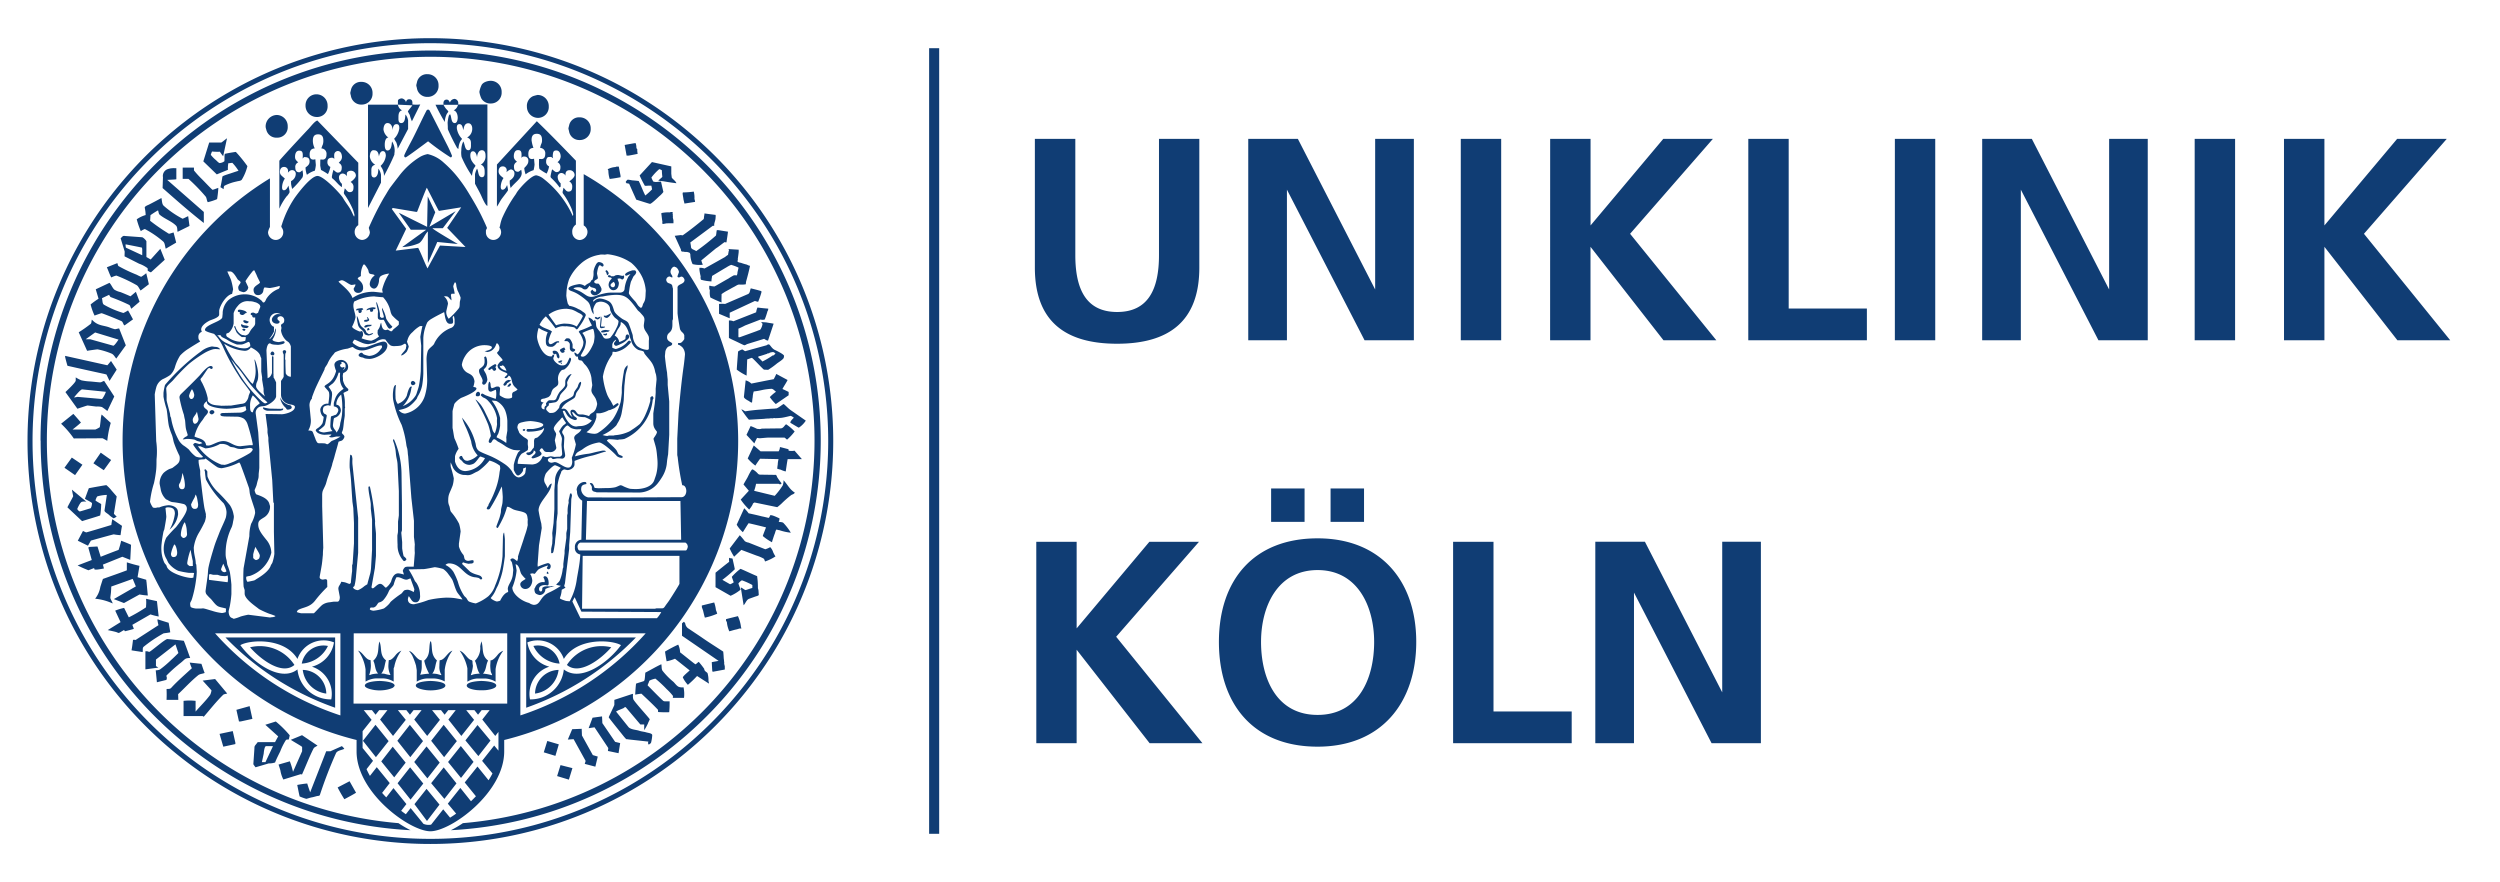 <svg xmlns="http://www.w3.org/2000/svg" xmlns:xlink="http://www.w3.org/1999/xlink" width="170" height="60" viewBox="0 0 170 60">
  <defs>
    <clipPath id="clip-Uniklinik_Köln">
      <rect width="170" height="60"/>
    </clipPath>
  </defs>
  <g id="Uniklinik_Köln" clip-path="url(#clip-Uniklinik_Köln)">
    <g id="g12" transform="translate(-87.289 1072.904)">
      <path id="path38" d="M157.758-1022.366H160.5v-6.357l4.964,6.357h3.591l-5.867-7.239,5.632-6.457h-3.374l-4.945,5.887v-5.887h-2.745Zm12.417-6.888c0,4.2,2.316,7.123,6.71,7.123,4.335,0,6.709-2.982,6.709-7.123s-2.413-7.043-6.709-7.043c-4.356,0-6.71,2.847-6.71,7.043m2.865,0c0-2.412,1.118-4.885,3.845-4.885s3.846,2.473,3.846,4.885c0,2.473-1.041,4.964-3.846,4.964s-3.845-2.491-3.845-4.964m4.728-8.162h2.275v-2.274h-2.275ZM176-1039.69h-2.275v2.274H176Zm10.1,17.324h8.064v-2.159h-5.317v-11.536H186.1v13.7Zm9.672,0H198.4v-10.243l5.277,10.243h3.353v-13.7H204.4v10.242l-5.257-10.242h-3.373v13.7ZM157.66-1054.71c0,3.669,2.079,5.18,5.59,5.18s5.593-1.51,5.593-5.18v-8.75H166.1v7.906c0,2.335-.746,3.865-2.845,3.865s-2.844-1.531-2.844-3.865v-7.906H157.66Zm14.511,4.944H174.8v-10.242l5.279,10.242h3.353v-13.694H180.8v10.241l-5.256-10.241h-3.374v13.694Zm14.451,0h2.747v-13.694h-2.747Zm6.074,0h2.747v-6.356l4.963,6.356H204l-5.865-7.24,5.63-6.454h-3.374l-4.944,5.886v-5.886H192.7Zm13.476,0h8.065v-2.16H208.92v-11.534h-2.746Zm9.967,0h2.746v-13.694H216.14Zm5.937,0h2.63v-10.242l5.277,10.242h3.353v-13.694H230.71v10.241l-5.256-10.241h-3.376Zm14.451,0h2.748v-13.694h-2.748Zm6.074,0h2.748v-6.356l4.963,6.356h3.592l-5.866-7.24,5.63-6.454h-3.375l-4.944,5.886v-5.886H242.6Zm-92.132-19.859h.684v53.42h-.684Zm109.578,0h.684v53.42h-.684Zm-138.863,46.482v1.284l-.291-.35-.821,1.043.706.857a5.247,5.247,0,0,1-.268.462l-.752-.934-.867,1.084.761.939c-.109.114-.222.228-.336.339l-.724-.906-.852,1.071.567.676c-.139.1-.277.192-.412.275l-.467-.568-.823,1.042a.89.89,0,0,1-.521-.053l-.872-1.071-.326.417c-.105-.074-.211-.151-.318-.234l.357-.458-.88-1.085-.491.631c-.1-.1-.19-.2-.282-.306l.518-.667-.882-1.081-.464.593a5.1,5.1,0,0,1-.23-.459l.441-.565-.709-.871v-1.145l.613-.771-.535-.66h.559l.244.31.246-.31h.561l-.5.639.881,1.115.867-1.094-.536-.66h.576l.244.31.246-.31h.545l-.5.639.881,1.115.866-1.094-.535-.66h.61l.244.31.246-.31h.51l-.5.639.881,1.115.867-1.094-.535-.66h.558l.245.31.246-.31h.544l-.5.639.882,1.115.224-.284Zm-4.89,3.881-.823,1.04.852,1.145.852-1.114Zm1.165-1.457-.852,1.071.9,1.069.822-1.054-.867-1.086Zm-3.466-1.41-.779,1,.881,1.085.779-1Zm2.3-.017-.837,1.057.895,1.114.837-1.072Zm2.331-.029-.867,1.086.88,1.084.852-1.092-.865-1.078Zm1.135-1.427-.823,1.045.881,1.067.823-1.054Zm-2.3-.014-.852,1.085.881,1.114.866-1.092Zm-2.3,0-.852,1.085.881,1.114.866-1.092Zm-2.338,0-.853,1.085.882,1.114.865-1.092Zm2.355,2.889-.853,1.083.882,1.114.867-1.093Zm5.476-46.682a.742.742,0,0,1,.749.772.733.733,0,0,1-.742.771.707.707,0,0,1-.636-.338,1.679,1.679,0,0,1-.136-.448,1.524,1.524,0,0,1,.127-.418c.086-.251.45-.339.638-.339m-8.781.073a.741.741,0,0,1,.75.772.732.732,0,0,1-.742.772.709.709,0,0,1-.733-.618,1.009,1.009,0,0,1-.038-.169c0-.036.038-.168.053-.241a.686.686,0,0,1,.71-.516m-3.072.845a.757.757,0,0,1,.766.779.712.712,0,0,1-.729.764.767.767,0,0,1-.771-.786.74.74,0,0,1,.734-.757m15.041.044a.758.758,0,0,1,.765.78.736.736,0,0,1-.743.779.759.759,0,0,1-.743-.759.727.727,0,0,1,.414-.717,2.758,2.758,0,0,1,.307-.083m-9.246.233c.118,0,.311.136.293.277.048-.167.11-.218.232-.218.2,0,.229.145.21.354a2.367,2.367,0,0,0,.538,0l-.568,1.145a2.414,2.414,0,0,1-.148-.439,2.27,2.27,0,0,1-.126-.229c0-.038.219-.288.306-.417l-.982-.046a.5.5,0,0,0,.283.383c-.252.063-.248.33-.248.5,0,.117-.023.369.19.369.3,0,.252-.486.294-.58a.924.924,0,0,1,.172.4v.581l-.708,1.346a1.373,1.373,0,0,0-.1-.441,2.8,2.8,0,0,1-.141-.243,1.211,1.211,0,0,0,.351-.7c0-.126,0-.289-.19-.289-.233,0-.237.253-.27.406.011-.222-.107-.481-.341-.481s-.276.315-.276.438a.8.8,0,0,0,.334.547c-.228.012-.247.363-.247.479s.005.4.189.4c.3,0,.278-.523.309-.609a1.134,1.134,0,0,1,.172.719,1.007,1.007,0,0,0-.016.175c-.218.527-.466.994-.707,1.448a1.015,1.015,0,0,0-.083-.427c-.03-.089-.141-.228-.141-.264a1.091,1.091,0,0,0,.35-.677c0-.126-.027-.32-.2-.32s-.236.213-.268.364c-.033-.235-.091-.423-.335-.423a.2.2,0,0,0-.126.018.352.352,0,0,0-.125.182,1.049,1.049,0,0,0-.032.224.731.731,0,0,0,.365.56c-.294.08-.262.3-.262.481,0,.137-.025.385.189.385.164,0,.24-.207.257-.3s.019-.19.037-.3a1.024,1.024,0,0,1,.172.416v.538l-.884,1.724v-7.029h2.035v-.26c0-.123.2-.166.254-.166m3.574.03a.291.291,0,0,1,.261.384h1.995v6.891c-.1.019-.327-.478-.41-.669-.121-.27-.287-.554-.432-.832v-.658a1.694,1.694,0,0,1,.135-.37c.114.154.057.582.338.582.214,0,.182-.29.182-.377,0-.167-.017-.395-.261-.474a.665.665,0,0,0,.32-.64c0-.155-.051-.343-.247-.343-.24,0-.326.3-.328.495-.011-.1-.074-.423-.276-.423-.175,0-.182.205-.182.292a.732.732,0,0,0,.149.44c.054.1.2.215.2.252s-.11.162-.143.25a1.9,1.9,0,0,0-.093.439,7.254,7.254,0,0,1-.706-1.283,1.5,1.5,0,0,1-.019-.462,1.32,1.32,0,0,1,.134-.595c.117.177.091.595.346.595.206,0,.175-.332.175-.379,0-.172.025-.383-.261-.487a.671.671,0,0,0,.348-.626c0-.154-.085-.342-.262-.342-.254,0-.306.245-.34.466-.055-.153-.059-.406-.27-.406-.193,0-.175.2-.175.282a1.276,1.276,0,0,0,.35.713c0,.037-.075.108-.1.15a1.2,1.2,0,0,0-.139.541c-.036-.031-.081-.036-.092-.061-.221-.4-.433-.823-.622-1.253a.619.619,0,0,1-.01-.163l-.015-.305a2.773,2.773,0,0,1,.077-.454.218.218,0,0,1,.092-.122c.109.162.05.6.319.6.18,0,.2-.3.2-.356,0-.213-.079-.461-.276-.509a.553.553,0,0,0,.294-.379h-.985a1.478,1.478,0,0,0,.139.229c.052.074.188.192.188.23s-.1.14-.114.185a1.384,1.384,0,0,0-.125.528,12.546,12.546,0,0,1-.634-1.176h.541c.012-.027,0-.068,0-.1,0-.127.065-.247.21-.247.118,0,.151.045.233.2a.346.346,0,0,1,.3-.247m-1.783.727a.118.118,0,0,1,.1.064c.393.763.792,1.551,1.18,2.318a8.126,8.126,0,0,1,.341.749c0,.068-.031.117-.095.117a16.522,16.522,0,0,1-1.529-1.093c-.1.075-1.457,1.093-1.529,1.093-.093,0-.095-.088-.095-.117,0-.081.438-.886.564-1.132.322-.626.624-1.3.954-1.937a.127.127,0,0,1,.105-.062m-10.308.364a.759.759,0,0,1,.764.78.712.712,0,0,1-.742.764.7.7,0,0,1-.719-.559,1.075,1.075,0,0,1-.039-.154.78.78,0,0,1,.736-.83m20.616.16a.743.743,0,0,1,.751.771.736.736,0,0,1-.744.773.707.707,0,0,1-.732-.617,1.03,1.03,0,0,1-.039-.17c0-.036.039-.167.054-.241a.684.684,0,0,1,.71-.516m-10.326,5.388.506,1.069-.4.987,1.79-1.064-.875,1.159h-.7c-.039.054,1.722,1.076,1.722,1.076s-1.388-.141-1.4-.139c-.2.475-.42.956-.639,1.439v-2.156c-.249.247-.332.619-.6.8a3.33,3.33,0,0,1-1.146.265l1.63-1.179h-1.045l-.818-1.159c.573.289,1.858.93,1.928.959l.04-2.053Zm-13.653-3.966-.264,1.222a3.367,3.367,0,0,1-.224-.305,3.692,3.692,0,0,1-.532-.016,1.613,1.613,0,0,0-.084.226,2.276,2.276,0,0,0,.351.36c.057.053.194.2.253.2a.592.592,0,0,0,.323-.127c.005-.112.005-.3.005-.339s.015-.109.016-.158c.252-.061.719-.133.756-.133a9.54,9.54,0,0,1,.786.967,3.305,3.305,0,0,1-.38.917c-.075.1-.255.091-.368.129a3.281,3.281,0,0,0-.81.285c-.061.041-.044.158-.063.234-.066-.045-.137-.087-.213-.134.058-.238.131-.673.131-.71,0-.06.386-.173.544-.224.176-.057.365-.125.553-.182a3.337,3.337,0,0,0-.419-.541c-.036,0-.189.029-.273.028a1.817,1.817,0,0,0-.027.449c-.251.1-.513.207-.757.31l-.916-.887.4-1.282h.818c.036,0,.26-.2.4-.291m-2.255,2v.189a6.22,6.22,0,0,0,.512.564c.253.251.72.755.756.755s.254-.088.389-.131a6.485,6.485,0,0,1-.068.662c0,.037-.006.1-.048.118a4.121,4.121,0,0,1-.6.193c-.082-.121-.065-.276-.143-.381a12.482,12.482,0,0,0-1.171-1.205h-.393v-.766h.765Zm-1.284.038h.086v.753c-.1.019-.19.019-.62.043l2.488,2.179v.751c-.723-.568-1.386-1.132-2.077-1.738l-.726-.637.025-.74a.49.49,0,0,1,.325-.548,1.306,1.306,0,0,1,.5-.062m-.931,2.024c.048.181.026.4.152.526a6.352,6.352,0,0,0,1.287.885c.037,0,.245-.116.382-.173l.09.664-.81.4c-.033-.136,0-.318-.11-.425-.308-.307-.774-.451-1.111-.742-.081-.066-.08-.289-.116-.289a5.78,5.78,0,0,0-.506.323l-.025.382a12.721,12.721,0,0,0,1.176.819.259.259,0,0,0,.12.062c.036,0,.195-.059.3-.086l.177.689-.708.415c-.062-.165-.049-.363-.168-.482a6.6,6.6,0,0,0-1.256-.857,1.122,1.122,0,0,0-.275.146,5.928,5.928,0,0,1-.276-.806,1.994,1.994,0,0,1,.607-.29,2.686,2.686,0,0,0-.063-.5c0-.1.2-.169.267-.2.275-.139.568-.295.865-.456m-3,4.426c.047.061.027.163.093.205a10.073,10.073,0,0,0,1.232.585,2.4,2.4,0,0,0,.3.141,2.586,2.586,0,0,0,.345-.247c.063.253.121.5.179.752l-.561.427c-.092-.119-.152-.292-.264-.361a10.079,10.079,0,0,0-1.387-.657,1.72,1.72,0,0,0-.345.129c-.115-.21-.194-.46-.3-.692l.709-.282Zm-.528,1.339c.139.149.194.338.327.462a1.3,1.3,0,0,0,.419.168c.22.087.452.185.682.287l.366-.306.253.673-.562.478c-.063-.091-.068-.215-.147-.261a13.469,13.469,0,0,0-1.265-.533.712.712,0,0,1-.1-.153l-.485.23c.044.184.02.364.132.441a6.154,6.154,0,0,0,1.325.566,2.434,2.434,0,0,0,.314-.174c.122.193.223.4.34.606l-.574.412c-.089-.031-.105-.242-.208-.288-.442-.2-1.315-.541-1.352-.541s-.318.1-.482.159a3.974,3.974,0,0,1-.267-.756,5.776,5.776,0,0,1,.539-.389l-.189-.641Zm-3.018,4.967,2.873.64c.083-.086.156-.188.25-.292.122.193.268.4.384.59l-.488.764c-.064-.135-.138-.3-.208-.435-.07-.017-.155-.043-.23-.056-.8-.173-1.617-.354-2.42-.536-.061-.2-.164-.587-.161-.625Zm.56,3.945c.165.176.339.38.517.589-.177.165-.382.325-.569.474h1.549a1.665,1.665,0,0,0,.3-.158c.034-.216.077-.608.077-.643a1.7,1.7,0,0,1,.049-.219l.62.57a7.035,7.035,0,0,0-.236,1.219c-.109-.059-.225-.131-.325-.174l-1.953.012a6.308,6.308,0,0,0-.862-1Zm1.862,2.636.707.5-.5.693-.705-.469.5-.724Zm-1.966.335.721.486-.5.707-.722-.5Zm2.353,1.878a2.555,2.555,0,0,1,.352.365c.12.137.244.279.346.4l-.189,1.172a.862.862,0,0,0,.189.191.662.662,0,0,1-.211.124,1.719,1.719,0,0,1-.325-.246c-.1-.09-.284-.175-.294-.278l.161-1.067a2.662,2.662,0,0,0-.632.095c-.058.016-.139.251-.139.28s.258.169.386.246a5.363,5.363,0,0,1-.037.557,1.144,1.144,0,0,1-.037.223c-.4.134-.813.25-1.224.382l-1-.94c.117-.239.392-.723.392-.756s-.057-.262-.083-.445l.986.823a.645.645,0,0,0-.311.005c-.117.018-.314.476-.314.488a.373.373,0,0,0,.167.168c.037,0,.507-.147.753-.223a.812.812,0,0,0,.084-.332c0-.059-.339-.212-.482-.309.089-.238.176-.485.266-.718.4-.078,1.154-.209,1.191-.209m.4,2.315.665.455c-.043.21-.072.426-.1.631a3.005,3.005,0,0,1-.459-.054c-.035,0-1.032.276-1.555.424-.082.14-.141.245-.2.348l-.693-.339.353-.665a2.337,2.337,0,0,0,.214.1c.036,0,1.155-.333,1.715-.507a4.009,4.009,0,0,1,.066-.4m.6,1.471c.224.088.458.175.673.278l-.053,1.027-.538-.214-1.325.535c.03.082.045.17.073.262-.15.033-.438.076-.475.076h-.163a.167.167,0,0,0-.04-.1l-.377.146c-.251-.1-.5-.206-.735-.329l.962-.368-.234-.839a.12.12,0,0,1,.094-.052l.529-.028.218.7c.4-.16.81-.319,1.217-.47a5.285,5.285,0,0,0,.175-.621m.392,1.47c.286.091.546.166.854.237l-.131.771.59.175c.007.047.007.1.021.163l.086.908a5.1,5.1,0,0,1-.564-.071l-1.057.584-.692-.27,1.5-.862-.215-.512c-.475.174-.97.349-1.458.521,0,.111-.017.338-.017.371s-.044.351-.044.389c0,.094.146.3.157.391a3.66,3.66,0,0,0-1.191-.323,1.76,1.76,0,0,0,.353-.806c.059-.179.113-.366.176-.539.538-.194,1.091-.382,1.626-.586,0-.359,0-.39,0-.54m2.047,2.638.118,1.042a4.253,4.253,0,0,1-.559-.142l-1.232.709c.03.082.073.184.1.276-.194.061-.383.107-.607.162a.386.386,0,0,0-.056-.085c-.112.056-.326.2-.363.2a.851.851,0,0,1-.147-.054c-.186-.057-.393-.094-.6-.141l.872-.543-.364-.781a3.34,3.34,0,0,1,.606-.185c.106.208.209.428.32.642a11.2,11.2,0,0,0,1.153-.67c.025-.016.018-.066.018-.093a2.392,2.392,0,0,0,0-.5l.738.161Zm.052,1.232c.252.089.5.162.744.237.037.209.081.428.108.649-.15.033-.31.048-.453.07a9.164,9.164,0,0,0-1.364.92c-.082.084-.031.232-.062.353-.253-.043-.5-.074-.753-.119.043-.238.072-.47.1-.709.129-.031.179.039.227-.028l1.505-.973a3.463,3.463,0,0,1-.074-.362Zm.649,1.343c.036,0,.751.071,1.127.119.154.379.284.771.431,1.169-.375.006-.341.09-.629.318-.051.044-.134.1-.18.146a9.985,9.985,0,0,0-.807.735c0,.107.067.107,0,.291l-.646.161-.079-.812a.81.81,0,0,0,.277-.049,7.257,7.257,0,0,0,.773-.657c.156-.138.333-.313.491-.471l-.2-.591-1.326,1.035v.443c.056.042.113.07.16.106l-.877.119v-1.233h.1c.038,0,.126.043.163.043.083,0,1.071-.872,1.23-.872m1.516,1.6.8.086c.075.208.133.41.22.62-.15.064-.32.059-.439.154-.5.405-.9.854-1.364,1.288l.011.388h-.8a7.205,7.205,0,0,0,0-.728c.088-.043.21.028.322-.093.412-.453.932-.9,1.4-1.332a2.3,2.3,0,0,1-.145-.382m1.726,1.118.821.984c-.093.036-.214.031-.279.095-.491.478-.918,1.033-1.315,1.484-.032-.015-.054-.045-.089-.045H99.771v-1.034a3.761,3.761,0,0,1,.818,0v.729c.295-.346.687-.721.989-1.132a.991.991,0,0,0,.092-.313l-.6-.661Zm1.2,3.54.177.789v.094l-.821.178-.254-.87Zm-7.29-33.1c.371.073.749.145,1.112.223a.542.542,0,0,1,.022.12l0,.4-1.113-.517c0-.041-.019-.106-.018-.142v-.081Zm-.067-.569,1.209.089a.782.782,0,0,1,.276.267v1.076l.29.169.657-.728.3.746-.938.856a.692.692,0,0,1-.222-.12c-.005-.062.019-.132-.022-.173a2.114,2.114,0,0,0-.561-.295l-.988-.5c-.006-.078.009-.232.006-.329l-.275-.9c.175-.163.139-.162.269-.162m-2,6.567,1.588.485c-.088.12-.239.368-.349.417l-1.581-.442h-.3l.639-.461Zm-.225-.874c.4.438.788.377,1.183.527a3.211,3.211,0,0,0,.39.127c.037,0,.188-.043.281-.055l.455,1.149-.648.9c-.093-.09-.156-.255-.31-.332a4.879,4.879,0,0,0-.964-.294c-.037,0-.472.057-.71.1l-.571-1.26a9.374,9.374,0,0,0,.812-.571c.067-.061.046-.186.082-.293m-.661,4.746,1.615.165a1.763,1.763,0,0,1-.261.491l-1.653-.146c-.036,0-.13.029-.253.038.048-.065.439-.548.553-.548m-.435-.815a2.261,2.261,0,0,0,.387.2,3.527,3.527,0,0,0,.61.077c.289.027.6.06.632.06.132,0,.109-.031.3-.1l.69,1.061-.472.99a3.063,3.063,0,0,0-.368-.272,1.137,1.137,0,0,0-.384-.033l-.589-.073c-.038,0-.464.146-.695.221l-.814-1.132c.084-.084.7-.653.7-.782v-.213Zm11.822,22.354.19.867-.806.177h-.107l-.176-.793Zm3.564,1.975,1.054.709c-.09.064-.225.109-.274.205-.288.564-.513,1.167-.778,1.752a.165.165,0,0,1-.091-.015l-1.182.364a2.077,2.077,0,0,1-.2-.616c-.035-.13-.081-.262-.125-.4l.767-.222a5.313,5.313,0,0,1,.216.715l.619-1.4,0-.288c0-.038-.52-.323-.77-.488l.765-.316Zm2.708.745a.8.8,0,0,1,.167.184c-.178.091-.467.106-.564.292a29.618,29.618,0,0,0-1.1,2.853c-.024.06-.151.057-.189.066-.114.028-.236.069-.351.088s-.342.1-.38.1a3.511,3.511,0,0,1-.453-.162c-.063-.25-.107-.512-.164-.781a6.29,6.29,0,0,1,.68-.1c.061.209.134.41.2.6l1.089-2.789h.281Zm.525,2.387.441.782c-.25.152-.527.3-.795.441-.15-.237-.311-.511-.457-.8Zm-5.679-2.385h.47l-.512,1.089a1.863,1.863,0,0,0-.242,0c.042-.2.089-.4.125-.59,0-.017.039-.5.16-.5m.661-1.677a7.175,7.175,0,0,1,.946.939c0,.038-.044.191-.061.282-.061.018-.157-.011-.2.047a4.272,4.272,0,0,0-.383.768c-.121.244-.257.508-.35.752a1.33,1.33,0,0,1-.436.064l-.892.263a2.079,2.079,0,0,1-.151-.209l.073-1.064c0-.21.03-.169.223-.437h1.179c.07-.134.143-.267.215-.391l-.875-.79Zm24.386-39.323h.089a1.223,1.223,0,0,1,.047.282.12.12,0,0,0,.058.117,1.373,1.373,0,0,0,.028.325c-.209.047-.6.12-.634.12h-.119l-.132-.724c.139-.028.658-.12.663-.119m1.19,1.281,1.318.295v.5l.03.245c0,.072.267.236.318.4-.326-.04-.618-.084-.879-.133-.118-.01-.233-.024-.354-.04.1-.114.275-.232.275-.268s-.03-.218-.029-.434a.4.4,0,0,0-.182-.082,3.525,3.525,0,0,0-.532.568,1.547,1.547,0,0,0,.129.274.8.8,0,0,0,.184.032l.34-.029.162.705a1.531,1.531,0,0,1-.279.291c-.118.113-.531.518-.631.518-.037,0-.613-.19-.933-.284-.166-.361-.326-.726-.484-1.083a.779.779,0,0,0-.177-.031l-.057-.082c0-.036.108-.166.145-.166a2.743,2.743,0,0,1,.285.047c.145.011.305.025.454.046.169.325.275.659.448.985a4.783,4.783,0,0,0,.458-.416c0-.035-.029-.159-.043-.243-.013-.014-.038-.011-.226-.011a.734.734,0,0,1-.219.008,7.376,7.376,0,0,1-.356-.7l.835-.909Zm-2.37.308h.12c.031.208.118.6.118.632v.091c-.239.046-.487.089-.739.118a1.949,1.949,0,0,1-.09-.56c0-.037-.043-.064-.043-.1a1.236,1.236,0,0,1,.527-.15.18.18,0,0,1,.107-.031m5.215,1.7a1.606,1.606,0,0,1,.047.5.765.765,0,0,1,.043.2l-.72.115-.066-.268c0-.038-.059-.357-.059-.394a.172.172,0,0,1,.018-.095,6.084,6.084,0,0,0,.736-.057m-1.582,1.386h.156a.234.234,0,0,0,0,.146.292.292,0,0,1,0,.118c.019.026.006.075.006.11s.045.176.041.213v.178l-.251,0c-.058.005-.168.005-.2.005s-.211.043-.247.043c-.1,0-.051-.118-.051-.137-.03-.175-.044-.306-.059-.439a.675.675,0,0,1-.013-.163,2.161,2.161,0,0,1,.588-.047l.039-.026Zm3.068.2a.562.562,0,0,1,0,.167c0,.249-.119.375-.09.574h-.105l-1.524,1.132c.015.083.044.239.044.276,0,.2.19.193.358.312a15.507,15.507,0,0,0,1.328-1.047c.031-.029.019-.086.037-.112,0-.087.025-.188.026-.25a.145.145,0,0,1,.086-.019c.037,0,.46.074.682.105-.026.254-.071.487-.1.722-.086.018-.086-.011-.122-.011s-.429.33-.594.422l-1,.823a1.659,1.659,0,0,1,.053.172.384.384,0,0,1,.048.122,1.877,1.877,0,0,1-.69-.044,1.55,1.55,0,0,1-.153-.657l-.033-.1a.551.551,0,0,0-.332-.069c-.035,0-.066-.02-.095-.02a.316.316,0,0,1-.135-.016.175.175,0,0,1-.046-.131l-.422-.931.412-.051c.036,0,.109.032.143.01.463-.323.955-.715,1.419-1.1.005-.041.019-.113.019-.15s.029-.139.032-.231c.282.042.515.07.752.1m1.573,2.36v.158c0,.037-.042.343-.062.487.027.11-.024.1-.024.119,0,.122.2.116.272.147a3.293,3.293,0,0,0,.334.1c.08.021.182.1.251.084-.071.356-.166.72-.266,1.071-.015.054-.009.116-.026.193a1.79,1.79,0,0,1-.442.017c-.118,0-.234.1-.345.153-.165.084-.322.181-.481.263a2.937,2.937,0,0,0-.375.235c0,.244-.014.288,0,.569a8.172,8.172,0,0,1-.763-.341,1.2,1.2,0,0,1-.034-.465c0-.037-.044-.121-.042-.158v-.168a.245.245,0,0,1,.138.018c.073.009.175.025.21.025s.616-.351.95-.534a4.093,4.093,0,0,1,.366-.219.445.445,0,0,1,.2.006.344.344,0,0,0,.054-.192c0-.036.073-.305.073-.342a3,3,0,0,0-.5-.189,1.885,1.885,0,0,0-.316.167c-.313.182-.64.384-.984.587,0,.069-.031.2-.031.235a1.32,1.32,0,0,0-.01.137,3.122,3.122,0,0,1-.712-.114.409.409,0,0,1-.021-.232,3.339,3.339,0,0,1-.086-.464v-.11a.553.553,0,0,1,.166,0,1.05,1.05,0,0,1,.182.043l1.4-.785a1.122,1.122,0,0,1,.2-.143c.005-.055.033-.164.033-.2,0-.064.063-.045,0-.194l.694.043Zm.822,2.634c.238.058.471.115.723.191v.089a5.528,5.528,0,0,1-.221.635,1.4,1.4,0,0,1-.221-.057l-1.714.8v.379l-.725-.307v-.669a2.35,2.35,0,0,1,.413,0l1.569-.677c.131-.074.115-.253.175-.379m.45,1.3c.239.029.485.057.738.075,0,.111-.031.155-.047.166a5.557,5.557,0,0,1-.189.569.452.452,0,0,1-.285.005l-1.053.405a4.977,4.977,0,0,1-.454.217v.575a.16.16,0,0,0,.114,0l1.165-.422c.072-.043.182-.047.23-.114a.989.989,0,0,0,.13-.352c0-.037-.056-.09-.1-.137l.356.024c.159.034.335.054.5.088l-.379,1.143c-.078.018-.2-.071-.268-.113l-1.176.363a.359.359,0,0,1-.17.073c-.037,0-.405-.189-.607-.283-.146-.066-.306-.14-.441-.215v-1.186a.667.667,0,0,1,.305.053l1.546-.609a1.235,1.235,0,0,1,.089-.323m1.282,4.514.768.412c-.1.209-.248.414-.35.612.127.053.273.126.422.2v.225l-.874.6a3.253,3.253,0,0,1-.407-.474,2.828,2.828,0,0,1,.423-.364c-.1-.067-.184-.193-.313-.2a4.024,4.024,0,0,0-.625.081,4.764,4.764,0,0,1-.579.1,1.509,1.509,0,0,0-.069.389c-.03.154-.03.259-.046.361-.072.019-.171-.074-.214-.1s-.339-.168-.339-.284l.119-1.121a.885.885,0,0,1,.386.219c.505-.1,1.016-.205,1.523-.3a3.164,3.164,0,0,0,.175-.358m.5,2.052c.037,0,.261.243.411.359.111.087.263.182.385.272l.71.494a1.611,1.611,0,0,1-.472.477c-.037,0-.382-.219-.572-.326-.032-.1.13-.24.231-.351a.942.942,0,0,0-.206-.124c-.036,0-.425.108-.632.132-.172.018-.394.026-.43.026-.073-.026-.175.016-.211.016-.109-.028-.083-.016-.1-.005-.061.005-.119.014-.178.014a1.536,1.536,0,0,0-.26.019l-1.039.06a6.367,6.367,0,0,1-.514-.7c.086,0,.232.128.269.128.377-.058.7-.094,1.018-.116.434-.034.713-.06.989-.068.028-.018.092,0,.145-.025.153-.066.418-.286.454-.286m.182,1.383a3.239,3.239,0,0,1,.568.485,3.571,3.571,0,0,1-.51.549c-.035,0-.146-.132-.182-.132h-1.161c-.22.016-.483.043-.518.043a.992.992,0,0,1-.181-.028,3.708,3.708,0,0,0-.188.378l-.535-.581.282-.6a4.462,4.462,0,0,1,.441.193,1.341,1.341,0,0,1,.136.011.4.4,0,0,0,.181-.03l1.289-.016c.2,0,.287-.275.38-.275m-2.21,1.441.458.395h1.231a.614.614,0,0,0,.087-.291c.195.043.384.1.579.147,0,.032.015.078.013.1a1.029,1.029,0,0,0,.4,0l.5.574h-.967c-.052.274-.081.508-.116.724-.011.093,0,.111-.038.111a1.791,1.791,0,0,1-.33-.121c-.072-.01-.145-.039-.223-.056a1.842,1.842,0,0,1,.032-.282,1.753,1.753,0,0,1,.055-.376l-1.257-.026c-.114.158-.215.3-.321.468a3.093,3.093,0,0,1-.519-.486l.411-.883Zm-.062,1.631a1.342,1.342,0,0,1,.328.269.213.213,0,0,0,.16.081l1.082.016a.4.4,0,0,1,.077.151,4.689,4.689,0,0,0,.3.421c-.036.054-.05.067-.087.067a.123.123,0,0,1-.1-.031H138.7a2.708,2.708,0,0,1-.13.475l1.4.341a4.9,4.9,0,0,0,.546-.71,1.021,1.021,0,0,0,.055-.35c.312.345.4.608.768.845-.075.114-.176.116-.25.166a6.837,6.837,0,0,0-.654.575,3.445,3.445,0,0,1-.294.246l-1.544-.319c-.086.042-.125.085-.125.131a1.837,1.837,0,0,1-.239.349,3.98,3.98,0,0,1-.575-.677l.553-.6-.364-.428c.088-.171.2-.34.286-.506.029-.061.246-.514.31-.514m-.549,2.638a2.026,2.026,0,0,1,.3.343c.3.063.624.136.915.211.146.025.421.1.457.1a.36.36,0,0,0,.087-.169c.1-.065.462.127.639.2a.388.388,0,0,1-.055.234c.1.025.237.011.318.073a3.762,3.762,0,0,1,.511.67,3.6,3.6,0,0,1-.779-.172c-.034,0-.165-.024-.175-.052-.083.043-.1.181-.127.257-.044.113-.091.246-.132.381a1.544,1.544,0,0,0-.068.235,3.367,3.367,0,0,1-.625-.422c0-.036.146-.4.219-.588-.432-.11-.81-.2-1.185-.286-.127.185-.259.406-.39.612a2.135,2.135,0,0,1-.42-.508Zm-.3,1.832a4.712,4.712,0,0,1,.342.405.645.645,0,0,0,.26.1l1.133.451a1.561,1.561,0,0,0,.333-.144.831.831,0,0,1,.2.339,1.868,1.868,0,0,0,.159.291,3.151,3.151,0,0,1-.707.344c-.034-.062-.04-.156-.105-.2a2.581,2.581,0,0,0-.476-.2l-1.032-.389-.493.467a4.146,4.146,0,0,1-.3-.561Zm-.731,1.53c.063.054.189.03.239.064.051.232.153.686.153.721a8.717,8.717,0,0,1-.845.72l.525.3a.817.817,0,0,0,.247-.132l-.131-.37a3.8,3.8,0,0,1,.589-.546c.037,0,.774.349,1.136.5.007.1.026.22.035.335.018.247.016.446.016.482a.681.681,0,0,1,.043.219l.015.232c0,.058-.185.1-.239.118-.129.048-.278.1-.407.146-.2.069-.258.333-.383.444l-.193-1.206c.068,0,.265.173.326.173.037,0,.3-.1.46-.144v-.2a4.978,4.978,0,0,0-.7-.316c-.067,0-.248.2-.248.21,0,.039.146.39.146.425a2.812,2.812,0,0,1-.677.414l-1.025-.585v-.984c.323-.264.614-.5.927-.74,0-.043-.011-.09-.009-.129v-.153Zm-1.01,3.043a2.284,2.284,0,0,1,.12.518,1.942,1.942,0,0,1,.086.247,4.188,4.188,0,0,1-.839.267c-.047-.149-.082-.311-.117-.456-.021-.089-.091-.24-.089-.276v-.093Zm1.616.933a2.428,2.428,0,0,1,.207.732l.029.108c-.05,0-.1,0-.138,0a1.743,1.743,0,0,1-.232.068c-.131.026-.29.078-.453.122a2.032,2.032,0,0,1-.166-.619c0-.036-.059-.078-.058-.113v-.095c.267-.075.529-.134.81-.205m-3.674.38c.092.083.1.143.1.164a.5.5,0,0,0,.075.17.472.472,0,0,0,.153.14c.272.184.548.364.845.566.5.351,1,.66,1.5.989.021.145.035.416.035.451a1.99,1.99,0,0,1,.025.231.327.327,0,0,1,.005.132c0,.038.044.169.043.208v.2l-.793.148c-.087,0-.049-.1-.066-.15l-.027-.5c.15-.031.31-.059.466-.086l-2.49-1.71v-.837a.859.859,0,0,1,.135-.118m-.393,1.557a1.31,1.31,0,0,1,.129.526c.357.274,1.009.812,1.046.812s.189-.162.225-.162a5.488,5.488,0,0,1,.371.475c0,.174.192.215.227.3a1.732,1.732,0,0,1,.059.527.572.572,0,0,1,.033.175l-.807-.518a6.886,6.886,0,0,1-.626.6,1.955,1.955,0,0,1-.342-.5c0-.088.335-.353.466-.48l-1-.794a2.851,2.851,0,0,1-.569.174c-.048-.253-.107-.625-.107-.661a9.328,9.328,0,0,1,.894-.472m-1.145,1.339c.032.15,0,.319.08.438a4.785,4.785,0,0,0,.738.751c.121.118.246.312.4.354a.668.668,0,0,0,.289.018,2.128,2.128,0,0,1,.033.721h-.753c-.017-.1.012-.083.012-.122a3.626,3.626,0,0,0-.435-.471,8.513,8.513,0,0,0-.767-.716,1.648,1.648,0,0,0-.375.12c-.061.032-.064.115-.089.167a.843.843,0,0,0-.067.17c.346.347.687.709,1.06,1.054a.278.278,0,0,0,.156.033h.28a6.307,6.307,0,0,1-.028.739,6.73,6.73,0,0,1-.735-.011c-.058-.034,0-.126-.038-.163-.342-.365-.737-.727-1.115-1.085a3.6,3.6,0,0,0-.424.066c.012-.24.027-.5.058-.749.164-.062.34-.108.5-.162a.12.12,0,0,0,.076-.085c.033-.154.035-.335.054-.5.348-.177.712-.4,1.083-.57m-1.942,2.01c.053.05-.02.1.038.354.035.154,1.121,1.323,1.121,1.377,0,.036-.116.237-.116.27a3.826,3.826,0,0,1-.26.474v-.391h-.261l-1-1.182c-.115.014-.118.056-.132.066-.118.049-.237.1-.353.146-.043.015-.115.065-.169.089l.858,1.07c.17.165.51.168.71.235.168.058.35.067.509.118.111.032.384.058.384.185a2.5,2.5,0,0,1-.079.505c-.021.062-.113.1-.158.144l-.053-.107c0-.035.028-.068.028-.105l-1.333-.146a1.223,1.223,0,0,0-.178-.021c-.046-.055-.113-.124-.145-.164-.345-.436-1.039-1.285-1.039-1.323s.379-.8.381-.843v-.341l1.241-.409Zm9.531-23.239c.037,0,.059.015.095.015.037.087.081.05.081.087-.047.064-.094.079-.1.109a.379.379,0,0,1-.093.021,5.32,5.32,0,0,1-.691.409,3.91,3.91,0,0,0-.288-.283c-.01-.051.047-.08.083-.08.1-.015.5-.161.539-.161,0-.059.081-.029.117-.029,0-.059.225-.088.261-.088m-.283-.525c.082,0,.169.229.368.354.029.019.674.307.674.432,0,.035-.015.058-.015.095,0,.13-.382.343-.483.43a5.148,5.148,0,0,1-.587.421l-.277-.014c-.054,0-.769-.8-.829-.8-.037,0-.217.074-.317.105l-.041,1.1a3.734,3.734,0,0,1-.669-.406c.03-.488.088-1.179.088-1.217s.247-.152.284-.152.133.087.2.116l1.465-.405c.025-.043.136-.06.136-.06m-11.333,25.3-.645.088-.267.713.4-.06.937,1.409-.026.2.723.152.111-.688-.343-.083-.869-1.274Zm-2.029.869.645-.026.018.455.739,1.333.336.1-.164.687-.721-.19.06-.2-.817-1.48-.395.026Zm-1.693.8.782.231-.231.783-.791-.241Zm.9,1.642.808.205-.241.783-.8-.242.232-.746Zm-5.387-8.424c.17.431-.029.944.461,1.317-.161.279-.106.621-.349.887a3.014,3.014,0,0,1,.617.111c.01-.056-.072-.179-.089-.266a2.951,2.951,0,0,1-.033-.389c0-.037.016-.238.018-.362.156.026.39-.245.512-.405a.924.924,0,0,1,.358-.249,2.725,2.725,0,0,0-.525,1.258v.85a1.549,1.549,0,0,0-.721-.217h-.491a1.431,1.431,0,0,0-.706.217v-.91a3.1,3.1,0,0,0-.525-1.2c.347.121.514.559.766.633.026.005.106.025.106.1,0,.174.03.268.03.306a2.245,2.245,0,0,1-.146.623c.059.01.15-.046.225-.058a2.59,2.59,0,0,1,.388-.043c-.2-.242-.2-.662-.336-.872a1.2,1.2,0,0,0,.365-.99c0-.036.029-.071.024-.118a2.218,2.218,0,0,0,.054-.224m-6.932.016c.189.428-.015.927.447,1.284-.116.353-.084.609-.32.9.068.009.142,0,.213.014a2.189,2.189,0,0,0,.414.087,1.356,1.356,0,0,1-.146-.615c0-.038.015-.3.033-.408.141.047.371-.216.468-.347a1.033,1.033,0,0,1,.387-.291,2.562,2.562,0,0,0-.481,1.074c0,.037-.042.1-.046.142v.891a1.5,1.5,0,0,0-.7-.217h-.507a1.515,1.515,0,0,0-.705.217v-.824a2.74,2.74,0,0,0-.51-1.284c.27.091.418.423.666.589a.649.649,0,0,0,.19.065c0,.125.016.333.016.371a1.989,1.989,0,0,1-.116.636c.057.01.15-.046.225-.058a2.567,2.567,0,0,1,.387-.043c-.242-.242-.179-.6-.335-.872.459-.409.275-.859.425-1.316m3.5,0c.123.435-.046.885.407,1.3-.135.3-.089.609-.317.89a2.332,2.332,0,0,1,.316.029c.164.037.3.1.3.067s-.054-.105-.071-.164a1.035,1.035,0,0,1-.061-.461c0-.037,0-.153.017-.377.353-.01.51-.531.869-.654a2.615,2.615,0,0,0-.525,1.317v.777a1.737,1.737,0,0,0-.706-.2h-.505a1.438,1.438,0,0,0-.691.217v-.764c0-.037-.046-.283-.046-.318a4.909,4.909,0,0,0-.267-.71,3.6,3.6,0,0,0-.213-.3c.332.081.525.643.865.64v.384a1.463,1.463,0,0,1-.105.6,4.727,4.727,0,0,1,.609-.076,3.183,3.183,0,0,1-.335-.887c.453-.393.287-.841.41-1.3Zm-3.484,2.692c.059,0,1.012.032,1.012.321,0,.038-.1.131-.135.149a2,2,0,0,1-.6.156,2.363,2.363,0,0,1-.568,0c-.046,0-.72-.1-.72-.305,0-.3.953-.321,1.011-.321m3.458,0c.089,0,1.005.033,1.005.314,0,.238-.7.312-.72.312a2.673,2.673,0,0,1-.569,0c-.111-.012-.72-.1-.72-.312,0-.29.956-.314,1-.314m3.444,0c.193,0,1.026.047,1.026.314,0,.238-.7.312-.72.312a4.144,4.144,0,0,1-.553,0c-.062,0-.735-.074-.735-.312,0-.281.925-.314.982-.314m-12.2-1.18a1.5,1.5,0,0,1,1.78-1.2,2.108,2.108,0,0,1-1.78,1.2m.068.429a1.844,1.844,0,0,0,1.6,1.61,1.631,1.631,0,0,0-1.6-1.61m-3.584-1.538a2.8,2.8,0,0,1,3.017,1.2c-.86.739-2.346-.422-3.017-1.2m-1.674-.669h7.459v4.778a19.225,19.225,0,0,1-7.459-4.778m1.013.524c.593-.361,2.982-.557,3.884.938a1.883,1.883,0,0,1,2.484-1.127,2.03,2.03,0,0,1-1.5,1.652,1.943,1.943,0,0,1,1.315,2.224,2.268,2.268,0,0,1-2.3-2.036c-1.168.911-3.059-.507-3.884-1.651m21.709,1.254a1.494,1.494,0,0,0-1.779-1.2,2.1,2.1,0,0,0,1.779,1.2m-.068.429a1.846,1.846,0,0,1-1.6,1.61,1.632,1.632,0,0,1,1.6-1.61m3.583-1.538a2.8,2.8,0,0,0-3.017,1.2c.86.739,2.346-.422,3.017-1.2m1.676-.669h-7.46v4.778a19.25,19.25,0,0,0,7.46-4.778m-1.014.524c-.594-.361-2.982-.557-3.886.938a1.881,1.881,0,0,0-2.482-1.127,2.029,2.029,0,0,0,1.495,1.652,1.943,1.943,0,0,0-1.315,2.224,2.266,2.266,0,0,0,2.3-2.036c1.17.911,3.06-.507,3.886-1.651m-39.47-13.909a26.526,26.526,0,0,1,26.527-26.526,26.527,26.527,0,0,1,26.527,26.526,26.526,26.526,0,0,1-25.149,26.492,7.7,7.7,0,0,0,.818-.48,26.1,26.1,0,0,0,23.908-26.012,26.1,26.1,0,0,0-26.1-26.1,26.1,26.1,0,0,0-26.1,26.1,26.1,26.1,0,0,0,23.908,26.012,7.779,7.779,0,0,0,.819.48,26.527,26.527,0,0,1-25.15-26.492m32.865-.789a.168.168,0,0,1,.087.033c-.016.068-.044.1-.08.1a.121.121,0,0,1-.095-.065.106.106,0,0,1,.088-.065m-3.109-2.534c.09,0,.125.118.125.147,0,.126-.069.159-.168.159-.076,0-.124-.016-.124-.095s.058-.211.167-.211m2.154-.582c.034.016.081.044.081.081s-.08.112-.12.151h-.137c.027-.1.114-.156.176-.231m-.048-.218c.037,0,.078,0,.128,0a.713.713,0,0,1-.249.2c-.047.032-.047.089-.077.124a.191.191,0,0,1-.132.062c-.035,0-.065-.058-.065-.094a1.991,1.991,0,0,1,.18-.237.752.752,0,0,0,.134-.059.565.565,0,0,1,.081,0m-.962-1.077a.1.1,0,0,1,.088.08c0,.037-.046.091-.074.131a.176.176,0,0,1,.059.125c0,.069-.091.117-.1.117-.155,0-.144-.147-.182-.147s-.113.072-.173.1c-.054-.035-.082-.035-.082-.071,0-.085.436-.335.466-.335m4.528-.1c.043.055,0,.073-.053.088-.019-.07.016-.088.053-.088m-5.2-.423c.113,0,.132.326.132.335a.671.671,0,0,1-.065.36c-.052.083-.168.172-.168.207s.127.219.168.326a1.564,1.564,0,0,1,.079.345c0,.106-.114.348-.24.348a.115.115,0,0,1-.11-.13c0-.038.03-.087.03-.125,0-.2-.247-.454-.247-.682,0-.192.141-.154.316-.383a.5.5,0,0,0,.062-.274.987.987,0,0,0-.028-.269l.072-.058ZM105.813-1049c.071,0,.131.09.131.139a.107.107,0,0,1-.118.123c-.068,0-.145-.049-.145-.11,0-.038.052-.152.132-.152m20.07-.9a.27.27,0,0,1,.15.036.943.943,0,0,1,.193.382v.257c.093.039.175.065.175.112,0,.073-.118.131-.139.131a.243.243,0,0,1-.225-.238v-.281c0-.067-.113-.2-.2-.205l-.182-.005c.118-.189.132-.188.225-.188m-24.185,4.884a.157.157,0,0,1,.174.13c0,.088-.146.161-.166.161-.057,0-.168-.059-.168-.132a.17.17,0,0,1,.161-.16m3.488-.189a3.613,3.613,0,0,0,.435.087l.779.016.143-.029c.017.082-.032.119-.061.124s-.127.035-.163.035h-.8a.519.519,0,0,1-.335-.136v-.1Zm1.193-.686c0,.254.4.519.627.543.066.005.122.1.122.149,0,.127-.233.152-.261.152a.112.112,0,0,1-.118-.1,1.2,1.2,0,0,1-.392-.618l.022-.125Zm-2.505-4.659a.246.246,0,0,1,.109.032c-.015.08-.05.113-.087.113a.219.219,0,0,1-.132-.08.112.112,0,0,1,.11-.066m-.146-.32c.139.147.314.051.473.164,0,.058-.109.112-.145.112a1.3,1.3,0,0,1-.258-.034.25.25,0,0,1-.12-.184Zm.2-.262a2.912,2.912,0,0,1,.283.105.2.2,0,0,1-.139.113c-.056,0-.249-.043-.238-.187a.2.2,0,0,1,.093-.031m-.357-.714c.136,0,.527.089.494.23a.164.164,0,0,0-.146.069.25.25,0,0,1-.144.066c-.081,0-.239-.073-.161-.181a.729.729,0,0,0-.144-.041v-.109a.2.2,0,0,1,.1-.034m8.8,1.246c.056.086.054.116.039.126a1.169,1.169,0,0,1-.137.048c-.049-.156.068-.174.1-.174m-.063-.218h.263c-.032.135-.19.092-.292.135a.549.549,0,0,1-.134.055.127.127,0,0,1-.095-.051c.032-.035.062-.09.108-.106a.662.662,0,0,1,.15-.033m-.031-.525a.612.612,0,0,1,.122.189c0,.089-.209.132-.21.132-.037,0-.074-.015-.138-.017-.016-.166.125-.078.247-.153a.339.339,0,0,0-.06-.115l.038-.036Zm-.721-.084c.145.22.146.458.264.656.061.1.207.182.3.29a.626.626,0,0,1,.083.177.79.79,0,0,0,.179.126c.036,0,.187-.059.282-.085-.01.108-.239.172-.318.172a.652.652,0,0,1-.242-.075c-.051-.067-.071-.151-.125-.218-.074-.089-.178-.154-.253-.247a.541.541,0,0,1-.089-.177,3.086,3.086,0,0,1-.076-.453Zm.327-.526a.111.111,0,0,1,.108.1.171.171,0,0,1-.09.018c-.025.039-.011.059-.011.095a.137.137,0,0,1-.131.123c-.132,0-.078-.2-.1-.2s-.08.014-.16.026c.014-.038.025-.1.062-.11a1.554,1.554,0,0,1,.323-.047m.773-.059a.9.9,0,0,1,.18.033c-.009.076-.052.112-.175.094.03.153-.063.179-.108.179-.072,0-.11-.007-.095-.151a.564.564,0,0,0-.242.063c-.02-.164.38-.218.439-.218m.246-.363a3.679,3.679,0,0,1,.225.795v.2c.117.1.057.081.153.081.08,0,.11,0,.11-.095,0-.037-.088-.3-.121-.465v-.124a2.459,2.459,0,0,1,.285.748,2.347,2.347,0,0,0,.418.538.255.255,0,0,1-.182.14c-.161,0-.347-.586-.424-.608-.111.005-.384.058-.384-.168v-.238a1.167,1.167,0,0,0,.01-.185c-.034-.175-.111-.49-.111-.526a.147.147,0,0,1,.022-.094m11.436,18.651c.233,0,.261.359.261.469,0,.086-.011.157-.086.157-.037,0-.125-.027-.161-.027-.125,0-.407.041-.407.268,0,.078.027.168.124.168.112,0,.095-.213.1-.245a.414.414,0,0,1,.176-.092,1.085,1.085,0,0,1,.343,0c.037,0,.081-.028.11-.028l.2.023a1.828,1.828,0,0,0-.624.176.4.4,0,0,1-.381.413.755.755,0,0,1-.23-.079.246.246,0,0,1-.086-.084.646.646,0,0,1-.048-.244c0-.037.044-.085.053-.112a.558.558,0,0,1,.625-.354c.08-.059-.046-.3-.067-.325.031-.081.066-.083.1-.083m.2-.307c.065.111.049.13.032.147-.082,0-.1-.03-.112-.049.026-.043.011-.1.08-.1m.91-14.368a.152.152,0,0,1,.087.035c-.083.054-.078.124-.182.124a.179.179,0,0,1-.124-.061.688.688,0,0,1,.218-.1m-.438-.655c.25,0,.321.334.321.421,0,.05-.035.1-.08.1-.14-.1-.082-.228-.161-.32a.246.246,0,0,1-.1.045c-.065,0-.124-.15-.124-.161,0-.1.118-.087.145-.087m.649-.218.079.142-.088.042a.144.144,0,0,1,.03.084c0,.086-.153.095-.153.095-.073,0-.168-.144-.168-.183,0-.067.26-.181.3-.181m2.895-.975c.068.127-.08.159-.1.159a.223.223,0,0,1-.168-.112c.111,0,.189.016.267-.046m-.078-.22c.037,0,.182.031.275.033a.185.185,0,0,1-.21.093,1.394,1.394,0,0,1-.284.049.2.2,0,0,1-.1-.033.136.136,0,0,1,.076-.095,1,1,0,0,1,.243-.048m-.366-.884a.228.228,0,0,1-.187.171.452.452,0,0,1-.19-.092c0-.031.037-.082.074-.082s.072.057.11.057c.063,0,.106-.078.194-.054m.037-.047a.317.317,0,0,1,.053.218c0,.037-.044.43-.044.467.068.043.08,0,.195.029a.051.051,0,0,1,.082.029.36.36,0,0,1-.182.062c-.131.039-.168-.052-.168-.069l.064-.735Zm.672-.205c.022.132-.2.322-.262.322s-.23-.049-.209-.16c.048,0,.107.012.143.012a1.406,1.406,0,0,0,.328-.174m-.313-2.926c.094,0,.174.175.174.212a.137.137,0,0,1-.111.122c-.04-.1-.029-.176-.119-.266l.057-.068Zm4.666-.219c.161,0,.284.248.284.343,0,.035-.1.261-.1.3,0,.068.1.071.1.071.037,0,.124-.058.161-.058.138,0,.218.168.218.233,0,.313-.508.25-.474.546v1.7c.008.195.158,1.062.171,1.1a.582.582,0,0,0,.178.233.405.405,0,0,1,.109.178v.259a.818.818,0,0,1-.222.25.674.674,0,0,1-.2.02c-.011.089-.013.092.017.114s.078.018.1.039a1.018,1.018,0,0,1,.185.146.758.758,0,0,1,.167.474c0,.036-.049.521-.084.766-.149,1.049-.231,1.882-.353,3.218l-.088,1.745v1.1c0,.039.037.163.038.235a18.119,18.119,0,0,0,.3,1.831c.227-.005.278.273.278.39,0,.149-.071.395-.3.422l-4.179.021-2.2-.006a.61.61,0,0,1-.472-.518c0-.258.055-.341.354-.389.018-.167-.087-.141-.18-.141a.573.573,0,0,0-.481.53c0,.038.028.072.025.119a.733.733,0,0,0,.354.623l-.058,2.654a.477.477,0,0,0-.437.528.417.417,0,0,0,.361.471,2.082,2.082,0,0,1-.011.224c-.033.447-.137.961-.215,1.412a4.407,4.407,0,0,1-.488,1.549c-.076,0-.166-.012-.238-.018-.04-.005-.429-.132-.429-.184s.052-.152.067-.227a1.868,1.868,0,0,0,.055-.354c.086-.045.172-.088.257-.141-.015-.026-.088-.081-.088-.116s.046-.135.054-.206c.092-.77.282-2.275.282-2.312v-.265l.073-.886.073-2.231c.015-.086.044-.217.044-.252a.343.343,0,0,0-.055-.148c-.045-.007-.082.041-.087.082-.02.129-.068.278-.088.408-.007.058.022.137,0,.191a2.076,2.076,0,0,0-.062.654c0,.056-.032.139-.032.175v.9c0,.034-.059.271-.059.31v.318l-.117.846v.2l-.087.715v.215c0,.038-.037.092-.04.135a2.971,2.971,0,0,1-.2.782c-.045.1-.243.25-.243.287a2.164,2.164,0,0,0,.319.074,5.746,5.746,0,0,1-.832.468c-.632.306-.53.825-1.015.825a.727.727,0,0,1-.315-.128c-.552-.138-1.141-.621-1.141-1.052a4.074,4.074,0,0,0,.291-1.148c0-.037-.044-.283-.07-.436a.3.3,0,0,1,.195.162c.1.147.107.345.2.509a2.146,2.146,0,0,0,.289.324c-.054.07-.364.176-.364.365a.334.334,0,0,0,.342.325c.34,0,.474-.377.474-.581a1.252,1.252,0,0,0-.078-.325.732.732,0,0,1-.067-.121.5.5,0,0,1,.159-.033c.037,0,.11.027.146.027s.178-.253.31-.33a4.216,4.216,0,0,1,.591-.236c0,.085-.071.123-.071.161,0,.068.1.1.11.1.121,0,.153-.151.153-.212a.21.21,0,0,0-.2-.21,4.325,4.325,0,0,0-.681.246.946.946,0,0,1-.005-.219l.089-1.23.189-1.186c-.014-.108-.019-.213-.034-.311a8.872,8.872,0,0,1-.184-.883c0-.549.719-1.089.848-1.625a1.647,1.647,0,0,0,.054-.2c-.147.021-.2.179-.285.314-.129-.312-.239-.347-.239-.6a1.469,1.469,0,0,1,.106-.375c.054-.108.5-.586.643-.586a1.923,1.923,0,0,1,.387.181,1.157,1.157,0,0,0-.394.918l-.045.583v1.3l-.056.952-.089.679.019.341c-.011.116-.018.322-.018.356s-.074.351-.074.388v.273c.144.052.159-.12.164-.146.034-.133.049-.262.073-.392a1.891,1.891,0,0,0,.025-.189c.016-.3.059-.506.073-.7.027-.351.029-.627.029-.7l.072-.569v-1.908a3.1,3.1,0,0,1,.218-.82c.024-.016.016-.071.036-.114a.378.378,0,0,1,.192-.148c.036,0,.189.044.225.044.224,0,.481-.174.481-.384v-.239a7.7,7.7,0,0,1,1.243-.372c.293-.073.6-.2.9-.268-.053-.077-.176-.061-.218-.061s-.266.053-.4.081c-.188.04-.375.1-.568.131a5.819,5.819,0,0,0-.923.179.563.563,0,0,1,.135-.245c.111-.093.282-.163.4-.253a2.241,2.241,0,0,1,.731-.366,2.778,2.778,0,0,1,.365-.082c.271,0,1.06.745,1.214.928a.556.556,0,0,0,.315.12.148.148,0,0,0,.095-.053c-.031-.109-.219-.117-.285-.188s-.1-.214-.17-.3c-.178-.219-.416-.408-.636-.631a.228.228,0,0,1,.138-.095,5.6,5.6,0,0,1,.582.043c.037,0,.1-.021.16-.025a1.547,1.547,0,0,0,.318-.039,3.27,3.27,0,0,0,1.921-2.652c0-.031.054-.079.054-.115s-.039-.139-.088-.139c-.028,0-.13.07-.13.111v.215a5.623,5.623,0,0,1-.313.892,2.832,2.832,0,0,1-.395.671,4.833,4.833,0,0,1-.548.4,1.127,1.127,0,0,1-.293.163,2.691,2.691,0,0,1-.832.2c-.044,0-.1.026-.133.026h-.288c-.037,0-.1.029-.133.029a1.606,1.606,0,0,1-.313-.065,2.891,2.891,0,0,0,.929-.645,1.035,1.035,0,0,0,.082-.146,1.961,1.961,0,0,0,.289-.7c.051-.29.113-.6.142-.89l.044-.973c.028-.235.046-.469.075-.7.026-.19.143-.529.143-.565v-.13a.663.663,0,0,0-.259.494c-.055.239-.135.97-.135,1.034v.346c0,.036-.04.414-.078.614a3.966,3.966,0,0,1-.525,1.182,4,4,0,0,1-1.032.943.514.514,0,0,1-.229.052,1.584,1.584,0,0,1-.539-.109,1.711,1.711,0,0,0,.673-1.008c.006-.086,0-.188,0-.281h.265a1.82,1.82,0,0,0,.567-.2c.025-.014.073-.007.117-.025l.276-.117c.009,0,.286-.2.286-.265s-.077-.079-.086-.079a2.219,2.219,0,0,0-.271.188c-.063-.12-.12-.24-.186-.353a2.393,2.393,0,0,1-.224-.394,4.894,4.894,0,0,1-.3-1.24,3.542,3.542,0,0,1,.622-1.489.483.483,0,0,0,.035-.2.7.7,0,0,1,.2.011,1.624,1.624,0,0,0,.864-.461c.037-.035.184-.158.184-.223s-.105-.088-.116-.088c-.051,0-.129.1-.183.159a1.583,1.583,0,0,1-.727.409.924.924,0,0,1-.24-.091v-.208a.486.486,0,0,1,.261-.339c0,.1-.145.167-.145.275a.157.157,0,0,0,.16.146,1.582,1.582,0,0,0,.3-.127,1.408,1.408,0,0,0,.3-.168c.131-.116.275-.2.275-.318,0-.068-.046-.161-.11-.161-.185,0-.118.284-.162.319a1.636,1.636,0,0,1-.41.2.567.567,0,0,0-.309-.441c.074-.124.125-.258.193-.384s.216-.278.218-.418a.318.318,0,0,1,.015-.123c.448.221.541.758.625,1.068.02.073.066.153.079.223a.957.957,0,0,0,.439.584c.112.071.289.061.4.139.034.025.04.106.068.144.162.224.365.413.516.656a1.726,1.726,0,0,1,.2.555c.012.074.046.143.063.219a2.033,2.033,0,0,1,.035.329l-.059.62v.26c0,.036-.033.5-.063.745-.027.218-.1.65-.1.685v.66c0,.363.248.525.248.59,0,.158-.233.4-.233.474,0,.037.136.441.178.661s.062.467.083.7a3.161,3.161,0,0,1,0,.611,2.929,2.929,0,0,1-.068.4c-.03.131-.09.273-.132.408-.164.53-.885.63-1.241.63a4,4,0,0,1-.417-.019,1.716,1.716,0,0,1-.234-.077,2.324,2.324,0,0,1-.291-.132.358.358,0,0,0-.129-.032c-.035,0-.244.112-.361.141a2.53,2.53,0,0,1-.569.05l-.539.014c-.036,0-.189-.014-.28-.021-.039-.054-.09-.329-.246-.33h-.079c-.014.084.125.134.136.3,0,.06-.016.12.014.173.082.143.2.1.3.154l2.793.015a1.669,1.669,0,0,0,1.344-.594,4.357,4.357,0,0,0,.334-.48,2.207,2.207,0,0,0,.3-.825l.025-.235c0-.037.043-.305.072-.464l.076-1.325v-2.27l-.105-1.121v-.352c0-.037-.029-.247-.043-.494-.074-.392-.146-1.071-.146-1.106s.012-.132.029-.321a.582.582,0,0,1,.167-.308c.095-.074.3-.071.3-.223,0-.108-.349-.14-.349-.423,0-.413.363-.239.363-.879v-.252c0-.035.045-.115.037-.151v-2.045a1.021,1.021,0,0,1-.042-.174c-.034-.184-.24-.151-.341-.25a.312.312,0,0,1-.075-.167.244.244,0,0,1,.225-.232c.037,0,.146.072.183.072.059-.135-.117-.2-.117-.4,0-.095.094-.343.283-.343m-12.1,5.214c.095-.007.186.2.186.3a.46.46,0,0,1-.051.209c-.029.047-.11.105-.11.141,0,.083.378.41.378.5-.061.073-.112.058-.146.089a.821.821,0,0,0-.2.267c0,.416.67.447.67.59,0,.073-.19.17-.19.255.161.08.246-.115.283-.153.166.061.189.281.216.384a.888.888,0,0,0,.116.288c.067.1.261.245.261.282a.825.825,0,0,1-.267.154c-.114.071-.1.16-.1.252a.271.271,0,0,1-.01.136.542.542,0,0,1-.327.06.569.569,0,0,1-.258-.07,1.367,1.367,0,0,1-.232-.135c-.024-.02-.02-.078-.02-.114s.029-.306.029-.343a.145.145,0,0,0-.153-.152c-.2,0-.112.041-.409.116-.149-.131-.011-.326-.175-.452a.621.621,0,0,0-.064.29c0,.147-.046.395.182.395.037,0,.3-.132.337-.131a1.6,1.6,0,0,1-.012.623c-.225-.072-.445-.155-.662-.237-.087-.033-.216-.125-.252-.125-.056,0-.1.071-.1.11s.1.1.144.15a.8.8,0,0,1,.359.243,2.3,2.3,0,0,1,.6,1.179,2.05,2.05,0,0,0,0,.394,2.421,2.421,0,0,1-.151.633c-.2-.161-.168-.394-.261-.6-.058-.133-.135-.282-.189-.407s-.149-.3-.219-.453a3.39,3.39,0,0,0-.29-.492s-.29-.348-.36-.348a10.5,10.5,0,0,1,.867,1.7,4.214,4.214,0,0,1,.182.771c0,.04-.146.248-.146.386a.093.093,0,0,0,.095.089c.139,0,.136-.248.283-.248.081,0,.206.148.272.17a4.115,4.115,0,0,1,.512.32,2.344,2.344,0,0,0,.521.232,2.338,2.338,0,0,0,.471.024c-.06.068-.14.119-.172.182a3.44,3.44,0,0,0-.279.814v.346c.029.045.151.374.284.374s.346-.26.352-.359l0-.114.2-.077-.044.307c0,.226-.325.373-.452.373-.182,0-.362-.193-.455-.4a1.844,1.844,0,0,0-.546-.533,5.9,5.9,0,0,0-.727-.421c-.306-.156-.653-.26-.96-.431a.521.521,0,0,1-.189-.246c-.046-.111-.041-.241-.082-.35a4.229,4.229,0,0,0-.905-1.683,5.563,5.563,0,0,0,.287.7,8.189,8.189,0,0,1,.342.918,1.716,1.716,0,0,0,.441.948,1.349,1.349,0,0,1-.684.37c-.189,0-.274-.07-.383-.323a.141.141,0,0,0-.184.113c0,.088.137.175.186.215.022.019.042.079.088.11a.626.626,0,0,0,.432.162.832.832,0,0,0,.259-.076c.192-.1.4-.49.47-.49.036,0,.205.073.313.107a1.614,1.614,0,0,1-1.324.881c-.333,0-.582-.2-.714-.645-.005-.019,0-.339,0-.368a1.387,1.387,0,0,1,.246-.5,7.033,7.033,0,0,0-.287-.718c-.052-.23-.075-.467-.127-.7v-1.136c.022-.147.076-.3.112-.467.021-.094.266-.307.35-.36a1.185,1.185,0,0,1,.117-.079c.04-.017,1.045-.395,1.045-.638,0-.1-.158-.091-.213-.115a1.636,1.636,0,0,0,.082-.38.925.925,0,0,0-.077-.259c-.116-.214-.3-.25-.459-.353a.764.764,0,0,1-.324-.51,1.478,1.478,0,0,1,.213-.572,1.537,1.537,0,0,1,1.4-.76c.061,0,.43.025.43.145,0,.182-.474.26-.5.262l.185.059a.893.893,0,0,0,.232-.062.742.742,0,0,0,.364-.443l.043-.091Zm7.539-6.057a3.934,3.934,0,0,1,.8.179,3.418,3.418,0,0,1,.811.408,2.943,2.943,0,0,1,.775,1.033,2.726,2.726,0,0,1,.211.862c0,.036-.006.045-.015.277a2.029,2.029,0,0,1-.035.337.982.982,0,0,1-.123.264c-.05.093-.032.216-.155.294a.942.942,0,0,1-.192-.163c-.05-.067-.105-.161-.168-.247-.042-.054-.462-.481-.462-.6,0-.036.027-.189.039-.292a4.9,4.9,0,0,1,.1-.482c.068-.13.111-.236.161-.335.021-.043.09-.1.136-.16a.36.36,0,0,0,.063-.15c0-.057-.053-.087-.07-.13h-.169c-.039,0-.518.146-.518.3,0,.058.078.065.089.065.035,0,.179-.086.275-.113-.044.081-.138.155-.171.241a2.234,2.234,0,0,0-.222.718c0,.2-.129.309-.356.305s-.276,0-.582,0a1.918,1.918,0,0,0-.407.047,4.361,4.361,0,0,0-.566.16,1.1,1.1,0,0,1-.346.084c-.3,0-.411-.173-.753-.36-.152-.086-.335-.135-.484-.216.036-.005.057-.031.091-.046a.83.83,0,0,1,.244-.033c.346,0,.246.146.481.146.159,0,.184-.153.31-.261.039.209.432.083.432.325,0,.08-.024.095-.073.095a.219.219,0,0,1-.171-.146c-.078.042-.134.11-.134.146a.269.269,0,0,0,.184.229.416.416,0,0,0,.121.019.627.627,0,0,0,.418-.3.783.783,0,0,0,.019-.143,1.035,1.035,0,0,0-.187-.34c-.054-.039-.117-.005-.173-.022-.037-.012-.137-.039-.137-.119,0-.132.248-.153.248-.263,0-.035-.059-.268-.059-.3s.07-.562.2-.562c.037,0,.124.088.161.088a.086.086,0,0,0,.087-.081c0-.184-.27-.225-.32-.225-.087,0-.181.115-.225.223a1.235,1.235,0,0,0-.139.425v.23a1.451,1.451,0,0,1-.065.311c-.01.026-.06.029-.083.059s-.048.1-.079.127c-.088.073-.261.124-.361.255a.769.769,0,0,0-.367-.132c-.038,0-.749.106-.749.305,0,.092.118.136.184.165a2.245,2.245,0,0,1,.425.19,4.282,4.282,0,0,1,.709.536c.237.254.157.571.393.857a1.27,1.27,0,0,0-.036-.313,1.049,1.049,0,0,1,.221-.469.733.733,0,0,1,.148-.053.466.466,0,0,1,.133-.024c.3,0,.647.188.651.5a.427.427,0,0,0,.044.158,1.607,1.607,0,0,0,.232.376c.082.107.3.208.3.31a1.1,1.1,0,0,1-.136.439,3.027,3.027,0,0,1-.433.682.64.64,0,0,1-.282.051c-.169,0-.2-.147-.317-.338-.09-.148-.23-.272-.312-.423s-.018-.392-.128-.521c-.024.027-.04.072-.073.087-.047-.03-.088-.1-.15-.142a.928.928,0,0,0-.2-.105c-.05.054.168.442.225.545a5.482,5.482,0,0,1-.819.348c-.034.011-.069.065-.083.089a1.7,1.7,0,0,1,.322.678,1.132,1.132,0,0,1-.036.273,2.019,2.019,0,0,1-.219.425c-.041.066-.117.148-.154.148s-.069-.062-.1-.084a.222.222,0,0,0-.111-.032.386.386,0,0,0,.134.272c.027,0,.069,0,.118.006a.372.372,0,0,0,.02.176c.052.091.141.066.211.089s.134.157.2.232a1.646,1.646,0,0,1,.137.146,1.787,1.787,0,0,1,.345.805c0,.044.011.1.014.158.01.1.04.293.04.329s-.058.3-.058.335c0,.225.148.323.285.574a1.413,1.413,0,0,1,.108.372,1.36,1.36,0,0,1-.108.368.642.642,0,0,1-.158.194c-.1.064-.247.137-.278.266a2.44,2.44,0,0,0-.44-.115h-.2c-.253,0-.206-.321-.489-.321a.14.14,0,0,0-.146.146.722.722,0,0,0,.145.347c-.3-.138-.3-.567-.625-.567a.552.552,0,0,0-.129.03c.139-.414.695-.594.882-.768.076-.072.092-.241.125-.318.049-.111.153-.215.209-.32a1.481,1.481,0,0,0,.122-.361c0-.037-.016-.046-.013-.083-.146-.012-.209.317-.227.348-.066.1-.147.2-.209.305s-.031.247-.136.332c-.3.236-.75.295-.882.643-.015.04-.011.111-.04.147-.207.268-.31.339-.546.339a.351.351,0,0,1-.1-.008c-.013,0-.225-.167-.225-.248,0-.11.039-.137.184-.267.005-.039-.01-.084-.005-.131l.38-.062c.243-.016.334-.309.368-.431.068-.231.448-.453.51-.714.017-.068-.029-.164-.005-.248a2.342,2.342,0,0,1,.3-.535c-.2-.008-.394.312-.42.408-.032.121,0,.236-.023.349-.025.132-.268.339-.367.45a2.041,2.041,0,0,0-.246.485.259.259,0,0,1-.162.09h-.3c-.081,0-.228.186-.228.233s.029.081.027.114a.2.2,0,0,0-.116.26.176.176,0,0,1-.217-.156c0-.156.043-.191.146-.312a.15.15,0,0,0-.082,0c-.078-.043-.109-.056-.109-.113,0-.15.22-.132.282-.158s.161-.051.232-.088a.441.441,0,0,0,.195-.28.887.887,0,0,1,.1-.236c.117-.154.355-.213.374-.39s-.024-.219-.015-.364a.771.771,0,0,1,.251-.556c.048-.033.121-.029.177-.052a1.137,1.137,0,0,0,.461-.659c0-.077-.01-.138-.1-.138-.158.331-.2.524-.481.524a.538.538,0,0,1-.214-.035c-.19-.1-.412-.294-.412-.46,0-.036.058-.123.058-.16s0-.057-.078-.088c-.095.11-.032.131-.147.131-.6,0-.939-1.033-.939-1.354a2.182,2.182,0,0,1,.108-.582c.064.03.135.079.195.112.127.067.276.121.425.183a1.373,1.373,0,0,0-.131.534c0,.262.006.452.335.452.127,0,.129.01.28-.105.053-.041.1-.131.175-.182.018-.012.064.029.121-.032-.009-.075-.07-.06-.095-.06-.2,0-.341.2-.5.2-.125,0-.131-.209-.131-.218a2.543,2.543,0,0,1,.232-.646c-.258-.183-.584-.205-.845-.452a1.813,1.813,0,0,1,.43-.576,9.9,9.9,0,0,1,.656.816,1.151,1.151,0,0,1,.479-.146c.233.013.243.016.26,0,.165.028.346.034.515.076.067.016.151.142.187.142.058,0,.116-.1.163-.172a3.407,3.407,0,0,0,.455-.782c0-.148-.132-.184-.288-.311a.941.941,0,0,0-.218-.116,1.877,1.877,0,0,0-.627-.228.582.582,0,0,0-.084-.132,3.388,3.388,0,0,1-.108-.553l.015-.27a3.422,3.422,0,0,1,.179-.854,3.144,3.144,0,0,1,.769-1.032,2.447,2.447,0,0,1,1.212-.608c.057-.007.132-.029.189-.034a2.032,2.032,0,0,1,.241.01c.037,0,.168-.029.2-.029m-2.236,23.324.459.98,5.43.028a1.919,1.919,0,0,1-.295.418h-5.2l-.549-1.132c.043-.1.1-.2.152-.294m-12.117-1.351c.247-.06.452.157.673.157.093,0,.139-.044.281-.087.09.253.266.712.266.75a1.074,1.074,0,0,1-.048.182,1.159,1.159,0,0,0-.374-.16.7.7,0,0,0-.238.031c-.109.055-.153.2-.275.267a6.363,6.363,0,0,0-.64.489c-.053.042-.1.131-.151.185a2.1,2.1,0,0,1-.345.3,3.329,3.329,0,0,1-.71.153c-.047,0-.247-.042-.247-.1a.2.2,0,0,1,.062-.118h.191a.316.316,0,0,0,.142-.076c.082-.07.121-.181.2-.253.022-.019.075-.021.118-.039a.639.639,0,0,0,.187-.116,2.151,2.151,0,0,0,.395-.632c.075-.168.256-.288.326-.437a2.7,2.7,0,0,1,.183-.5m2.617-.689a3.381,3.381,0,0,1,.563.122,1.351,1.351,0,0,1,.373.377,3.862,3.862,0,0,1,.252.357c.11.247.174.545.3.795.086.17.28.347.389.547-.254-.042-.485-.1-.72-.114-.218-.013-.327-.013-.362-.013a6.628,6.628,0,0,0-1.238.162,5.908,5.908,0,0,1-.976.288c-.271,0-.415-.117-.415-.348a.589.589,0,0,1,.065-.205c.184.25.223.421.467.421s.3-.282.3-.4c0-.038-.006-.088-.013-.261a1.587,1.587,0,0,0-.093-.378,1.7,1.7,0,0,0-.131-.261c-.027-.048-.089-.1-.122-.159a5.9,5.9,0,0,0-.425-.78l1.018-.018c.116,0,.766-.134.771-.134m10.049-.768h6.58v1.9c0,.036-.447.754-.691,1.124-.088.134-.2.269-.291.408s-.144.136-.222.136h-.345c-.037,0-.1.029-.136.029h-4.938l.043-3.595Zm-.138-.9h7.136c.017.032.071.054.1.1a.467.467,0,0,1,.051.178c0,.019-.055.256-.14.256H126.7c-.114,0-.14-.237-.14-.256,0-.1.089-.282.228-.282m6.771-2.825.048,2.632H127.13l.073-2.632Zm-12.992-2.753a2.046,2.046,0,0,1,.717.354c.006.06.021.157.021.192s-.047.217-.054.32a4.908,4.908,0,0,1-.346,1.3,5.906,5.906,0,0,1-.383.8.328.328,0,0,0-.025.1.586.586,0,0,0-.11.177c0,.078.075.081.1.081a.132.132,0,0,0,.127-.069c.162-.262.318-.534.465-.816.113-.212.21-.452.333-.673.036.239.064.678.064.712s-.005.272-.02.4-.065.28-.091.423c-.015.088-.006.177-.025.261-.024.1-.051.223-.087.338-.065.2-.213.564-.213.6,0,.072.075.086.1.086a7.65,7.65,0,0,0,.417-.811,6,6,0,0,0,.211-.628c.137-.023.317.14.473.195.232.082.495.1.714.2s.188.314.223.469a1.9,1.9,0,0,0,0,.379c-.029.119-.054.253-.094.381-.046.161-.114.337-.16.489-.127.414-.29.852-.414,1.274a.974.974,0,0,0,.007.1c-.01.059-.038.133-.057.209-.058-.034-.227-.188-.309-.188-.056,0-.154.035-.154.1,0,.039.075.109.1.166a3.963,3.963,0,0,1,.094.5c0,.038-.01.1-.031.353a1.381,1.381,0,0,1-.091.335c-.081.218-.31.493-.234.709a.524.524,0,0,1,.005.125c-.264.073-.442.387-.54.59a1.3,1.3,0,0,1-.216.053c-.082,0-.393-.146-.423-.244a1.943,1.943,0,0,0,.339-.539c.044-.121.117-.232.166-.349s.1-.277.145-.407a4.7,4.7,0,0,0,.146-.508c.076-.348.164-1.01.164-1.047v-1.138c0-.037-.029-.3-.053-.458-.061.046-.063.177-.078.27l-.029,1.325a6.507,6.507,0,0,1-.5,2,1.737,1.737,0,0,1-.468.74,3.186,3.186,0,0,1-.851.486,2.136,2.136,0,0,1-.447-.122c-.09-.041-.139-.165-.183-.23s-.123-.111-.166-.174a3.24,3.24,0,0,1-.418-.935,4.716,4.716,0,0,0-.305-.684,1.3,1.3,0,0,0-.534-.465c0-.056.163-.114.211-.114.845,0,.969.816,1.747.942a1.406,1.406,0,0,1,.293.052c.054.02.107.1.144.1a.088.088,0,0,0,.095-.079.3.3,0,0,0-.157-.179c-.123-.052-.261-.076-.391-.13a1.31,1.31,0,0,1-.276-.142c-.172-.16-.368-.359-.545-.525a.352.352,0,0,1,.064-.11,2.331,2.331,0,0,0,.381.1,1.431,1.431,0,0,1,.241-.02c.1-.076.1-.047.1-.125,0-.1-.033-.1-.1-.1-.037,0-.211.043-.247.043a.3.3,0,0,1-.242-.09c-.062-.075-.046-.229-.112-.321a1.423,1.423,0,0,1-.3-.57v-.191l.117-.821a2.773,2.773,0,0,0-.106-.528,4.089,4.089,0,0,0-.544-.806c-.079-.106-.069-.287-.126-.42a.81.81,0,0,1-.068-.366c0-.426.1-.469.3-1.006a2.02,2.02,0,0,0,.078-.493,6.856,6.856,0,0,0-.2-.756,1.3,1.3,0,0,1-.009-.329c.038.108.105.221.133.314a.927.927,0,0,0,.742.544c.175,0,.247.015.284.015.254,0,.392-.141.66-.252a1.188,1.188,0,0,0,.231-.161,4.129,4.129,0,0,0,.585-.577m5.316-2.388c.036,0,.159.128.237.17a1.093,1.093,0,0,0,.375.092l.326-.012c-.118.319-.493.331-.493.609,0,.036.115.393.115.43a4.5,4.5,0,0,1-.275.9c0,.036.028.232.028.269,0,.146-.047.407-.277.407-.29,0-.673-.377-.909-.377-.038,0-.175.043-.211.043-.105,0-.262-.057-.262-.205,0-.081.18-.144.189-.144.094,0,.073.1.189.1.037,0,.222-.044.257-.044h.2a.675.675,0,0,0,.189.009.246.246,0,0,0,.154-.191c0-.177-.087-.45-.087-.661l.029-.532c0-.254-.146-.268-.146-.436,0-.058.235-.43.371-.43m-.346-.552a2.188,2.188,0,0,0,.238.377c0,.041-.153.146-.18.163a1.315,1.315,0,0,0-.235.324c-.017.025-.053.044-.053.08,0,.059.19.354.19.533,0,.034-.03.348-.03.383s.044.562.044.6a.2.2,0,0,1-.225.22c-.189,0-.248.012-.284.012s-.225-.043-.262-.043-.254.058-.291.058a.611.611,0,0,1-.225-.073.161.161,0,0,0-.076.1.763.763,0,0,1-.431.424,1.817,1.817,0,0,1-.22.049l-1.011-.047a.97.97,0,0,1,.281-.692,3.736,3.736,0,0,0,.412-.246c0-.057.019-.151.019-.188s-.019-.13-.025-.2a1.983,1.983,0,0,1,.011-.239c0-.128-.2-.183-.318-.285-.1-.086-.283-.211-.3-.347a1.317,1.317,0,0,1-.1-.263.545.545,0,0,1,.048-.208c.05-.1.188-.138.292-.159a2.485,2.485,0,0,1,.54-.079c.118,0,.881.079.881.261s-.705.278-.708.278h-.346c-.069,0-.082.077-.082.1,0,.115.225.079.233.079a3.038,3.038,0,0,0,.747-.107.5.5,0,0,0,.208-.155c.029.2-.213.468-.434.647-.056.047-.164.032-.213.107a.447.447,0,0,0-.031.217v.228c0,.035-.015.1-.021.165-.146.111-.141.253-.319.305-.044.013-.184-.012-.184.084,0,.064.131.11.161.11.125,0,.375-.157.335-.318.1.03.131.087.131.122,0,.14-.175.195-.269.34-.027.033.051.075.087.075.058,0,.59-.154.59-.313,0-.093-.132-.17-.132-.21s.084-.161.124-.161c.106,0,.08.063.195.187.078.082.224.061.322.061a.436.436,0,0,0,.448-.173.219.219,0,0,0,.046-.11c0-.038-.1-.474-.1-.511s.088-.364.088-.4c0-.146-.16-.261-.16-.409s.311-.478.41-.571c.047-.046.111-.169.183-.169m.091-.467c.141,0,.13.41.592.586a.609.609,0,0,0,.165.053c.068,0,.132-.025.132-.095s-.183-.159-.2-.184a1.029,1.029,0,0,1-.136-.254c.166-.034.136.16.475.3a2.653,2.653,0,0,0,.407.037,3.072,3.072,0,0,1,.47.231,1.089,1.089,0,0,1-.837.376,1.593,1.593,0,0,0-.218.029c-.524,0-.837-.749-.923-1.045Zm-4.907-.682a1.317,1.317,0,0,1,.33.031,1.286,1.286,0,0,1,.581.626,2.33,2.33,0,0,1,.153.719v.667l-.073.451a1.813,1.813,0,0,1,0,.384,3.659,3.659,0,0,0-.648-.376c-.018-.081.082-.2.109-.272a3.19,3.19,0,0,0,.121-.505v-.542a3.05,3.05,0,0,0-.568-1.183m6.881-4.88c.071.045.108.423.108.531a2.711,2.711,0,0,1-.051.395c-.015.075-.386.967-.757.967-.039,0-.125-.012-.125-.08,0-.036.189-.333.258-.5a1.767,1.767,0,0,0,.091-.434,1.043,1.043,0,0,0-.247-.6,3.6,3.6,0,0,1,.723-.282m-1.843-1.368a2.775,2.775,0,0,1,.417.062,2.409,2.409,0,0,1,.409.2c.047.026.324.132.324.26a5.507,5.507,0,0,1-.412.69,1.33,1.33,0,0,0-.615-.188l-.225-.013a2.268,2.268,0,0,0-.563.115l-.514-.721a2.012,2.012,0,0,1,1.18-.4m3.429-.946c.657,0,.861.234,1.45,1.037.04.055.125.107.186.178.2.232.278.275.278.489,0,.037-.044.335-.044.372,0,.334.194.432.329.738a.662.662,0,0,1,.014.3v.531c0,.08-.069.095-.131.095a1.268,1.268,0,0,1-.673-.265,1.117,1.117,0,0,1-.282-.616.564.564,0,0,0-.019-.144c-.018-.075-.049-.147-.072-.217a5.589,5.589,0,0,0-.2-.553c-.088-.181-.294-.217-.444-.323s-.468-.335-.539-.538c-.077-.225-.14-.578-.45-.69a1.436,1.436,0,0,0-.529-.149.683.683,0,0,0-.236.062c-.061.032-.117.1-.211.155-.019-.1.05-.133.086-.163a1.157,1.157,0,0,1,.381-.167c.055-.019.133-.01.205-.025a4.984,4.984,0,0,1,.9-.11m-16.424.116c.037,0,.423.045.568.048a2.031,2.031,0,0,1,.506.976.89.89,0,0,0,.1.246,3.174,3.174,0,0,0,.464.425v.2c0,.054-.365.328-.375.341a.4.4,0,0,1-.065.083c-.027.02-.047.05-.084.05s-.211-.117-.246-.117-.073.031-.11.031c-.275,0-.285-.338-.323-.5-.058.061-.066.22-.112.318-.123.243-.126.135-.126.3a.342.342,0,0,0,.1.305,1.416,1.416,0,0,1-.539.3,2.766,2.766,0,0,1-.654-.164c.085-.178.1-.169.1-.272,0-.068-.028-.22-.088-.22-.036,0-.086.031-.124.031s-.531-.2-.531-.336a2.565,2.565,0,0,0,.232-.632c0-.215-.146-.553-.146-.779a.637.637,0,0,1,.049-.275c.032-.052.118-.055.172-.095a3.03,3.03,0,0,1,1.227-.273m4.722,1.064c.061.219.075.8.4.8.2,0,.211-.032.211-.218,0-.037-.029-.182-.029-.219,0-.02.021-.064.083-.1a1.957,1.957,0,0,1,.047.241v.289a.377.377,0,0,1-.224.28,2.068,2.068,0,0,0-1.151,1.047c-.043.158-.333.3-.442.511a1.9,1.9,0,0,0-.09.609l.044,1.4a3.655,3.655,0,0,1-.122.921,1.779,1.779,0,0,1-1.385,1.345.563.563,0,0,1-.429-.244,2.512,2.512,0,0,0,.44-.111,1.217,1.217,0,0,0,.3-.159,2.524,2.524,0,0,0,.489-.5,1.657,1.657,0,0,1,.067-.161,2.183,2.183,0,0,0,.3-.755,6.165,6.165,0,0,0,.077-.781v-2.436a2.881,2.881,0,0,1,.267-1.053.955.955,0,0,1,.218-.2c.293-.182.611-.34.925-.5m-1.47.948c-.048.164-.142.708-.142.733s.029.305.058.6l-.029,1.733a8.372,8.372,0,0,1-.123.976c-.033.164-.1.337-.146.489a.763.763,0,0,1-.073.182,1.813,1.813,0,0,1-.882.73,2.126,2.126,0,0,0,.585-1.234c.055-.074.026-.1-.011-.1-.164,0-.286.569-.3.622a.979.979,0,0,1-.495.508c-.015,0-.086.023-.1.076a.715.715,0,0,1-.172-.5,4.093,4.093,0,0,1,.03-.8c-.133-.036-.182.285-.189.38a2.292,2.292,0,0,0,0,.625,6.7,6.7,0,0,0,.576,1.7,7,7,0,0,1,.325,1.4,1.7,1.7,0,0,0,.054.2,2.307,2.307,0,0,1,.038.322,1.859,1.859,0,0,0,.025.2l.218,2.839.175,1.56v1.089c0,.036.03.205.059.526a3.946,3.946,0,0,0,0,.568l-.075.938-.368,0a.527.527,0,0,0-.217.031.5.5,0,0,0-.157.247c0,.034.058.15.071.258a1.546,1.546,0,0,0-.375-.083c-.268,0-.409.249-.488.546a1.109,1.109,0,0,1-.35.428c-.091,0-.211-.261-.4-.261s-.407.306-.5.306a.118.118,0,0,1-.088-.073l.232-1.3c.029-.319.074-.805.074-.841v-1.475c0-.164-.084-.683-.059-.83a1.927,1.927,0,0,0-.015-.215,16.017,16.017,0,0,0-.339-2.183c-.061-.033-.1.005-.1.042,0,.375.161.947.161,1.2v.26l.086.742v2.052l-.071,1.254a2.8,2.8,0,0,1-.049.338c-.069.249-.14.508-.205.757a1.828,1.828,0,0,0-.2.124,1.56,1.56,0,0,1-.434.273.5.5,0,0,1-.286-.109.474.474,0,0,1-.049-.087c.016-.033.081-.052.1-.105a3.936,3.936,0,0,0,.107-.7l.141-1.543v-2.372l-.388-3.652a2.538,2.538,0,0,1,0-.36c0-.037-.025-.152-.035-.225l-.114-.066a6.031,6.031,0,0,0-.041.88c.134,1.125.073.712.189,2.33l.059.42.046,1.022v1.383l-.09,1.383a.512.512,0,0,1-.036.1v.408c-.037.248-.081.705-.081.744a.124.124,0,0,1-.1.123c-.035,0-.2-.076-.285-.1s-.188-.033-.27-.049c-.1.271-.2.281-.2.488,0,.039.1.527.1.562,0,.089-.019.307-.169.307H110c-.037,0-.175.023-.262.037a1.232,1.232,0,0,0-.276.052,1.026,1.026,0,0,0-.26.13c-.2.17-.539.567-.575.567h-.869a1.532,1.532,0,0,1-.285-.078.264.264,0,0,1,.1-.151c.384-.2.817-.17,1.181-.681a8.74,8.74,0,0,1,.792-.878l-.011-.432c0-.088-.105-.095-.117-.095-.037,0-.138.027-.175.027-.086,0-.219-.045-.219-.168,0-.035.105-.568.15-.86l.029-.232c.006-.044.008-.1.015-.145s.007-.1.015-.161a1.474,1.474,0,0,0,.014-.175c0-.13.011-.276.025-.423l-.075-2.818,0-.764a1.011,1.011,0,0,1,.032-.264c.056-.161.168-.333.224-.51.045-.141.084-.311.14-.464.06-.17.287-.789.287-.858,0-.038.107-.342.15-.511.085-.337.2-.683.278-1.021.072-.033.162-.053.232-.081a.454.454,0,0,0,.17-.25c0-.136-.174-.2-.174-.282,0-.039.054-.139.068-.2.043-.2.054-.423.081-.626.015-.115.04-.231.048-.347v-.466c.036-.116.029-.123.008-.125v-.315a2.314,2.314,0,0,0-.1-.624,2.01,2.01,0,0,1,.295-.141.106.106,0,0,0,.04-.09c0-.105-.226-.108-.364-.625a1.778,1.778,0,0,0-.016-.293,1.188,1.188,0,0,1,.035-.208c.258-.1.33-.248.33-.425a.484.484,0,0,0-.468-.466c-.162,0-.464.095-.464.342a1.549,1.549,0,0,0,.116.406,1.065,1.065,0,0,1-.055.178c-.235.7-.731.732-.731.885,0,.044.265.282.3.391a1.09,1.09,0,0,1,.019.245c0,.037-.029.359-.062.538a.468.468,0,0,0-.549.387.783.783,0,0,0,.118.4c.028.049.114.084.114.12a2.508,2.508,0,0,1-.078.41.908.908,0,0,1-.244.279c-.053.052-.217.12-.217.213,0,.04.075.119.143.174a.967.967,0,0,0,.454.124c.036,0,.2-.013.464-.026-.012.05-.11.159-.164.128.034.081.137.074.217.074.037,0,.27-.059.307-.059h.263a2.717,2.717,0,0,1-.582.294c-.084.043-.239.232-.322.232-.037,0-.105-.049-.161-.057a2.927,2.927,0,0,0-.393-.009.2.2,0,0,1-.121-.046.985.985,0,0,1-.139-.288c-.05-.117-.117-.3-.16-.409-.056-.144-.217-.109-.314-.13a1.3,1.3,0,0,0,.175-.717l-.089-.925a.686.686,0,0,1,.157-.52c.016-.025,0-.059.008-.088.076-.216.166-.454.262-.669.186-.409.386-.8.589-1.223.011-.026.011-.075.023-.1.045-.092.126-.184.181-.293a2.333,2.333,0,0,1,.409-.642c.038-.039.065-.106.123-.142a2.735,2.735,0,0,1,.832-.243c.1-.028.3-.112.338-.112s.109.078.179.112a.9.9,0,0,0,.476.122c.442,0,.939-.337,1.26-.337a.149.149,0,0,1,.087.019v.1c0,.035-.058.1-.1.15a.977.977,0,0,1-.774.441,1.853,1.853,0,0,1-.375-.108c-.036-.032-.086-.111-.149-.111s-.189.093-.189.161c0,.138.261.162.271.164.043.007.1.049.161.064a1.638,1.638,0,0,0,.311.033c.379,0,1.21-.4,1.21-.909a.253.253,0,0,0-.255-.27c-.253,0-1.115.393-1.282.393a2.956,2.956,0,0,1-.306-.013c-.12-.01-.517-.239-.517-.323,0-.034.1-.188.138-.188s.333.145.5.213a1.2,1.2,0,0,0,.434.093c.037,0,.262-.058.392-.078a.423.423,0,0,0,.114-.058.907.907,0,0,1,.477-.2c.036,0,.116.013.153.013s.181.288.383.417a.647.647,0,0,0,.33.035,1.661,1.661,0,0,0,.363-.035c.09-.023.234-.125.271-.125.073,0,.1.14.1.146,0,.035-.028.078-.025.108.023.167-.263.367-.339.538.122.038.375-.224.389-.249a1.333,1.333,0,0,0,.135-.348c0-.036-.117-.3-.117-.334s.034-.09.039-.133a1.012,1.012,0,0,1,.343-.519,2.144,2.144,0,0,1,.482-.395c.051-.027.116.006.182-.022m-.644,3.74c.057,0,.166.086.166.152,0,.108-.143.139-.174.139-.1,0-.132-.114-.132-.146a.145.145,0,0,1,.139-.146m-4.876.932a5.073,5.073,0,0,1,.049,1.39,3.853,3.853,0,0,1-.113.54,1.128,1.128,0,0,1-.264.659c.012-.137-.235-.257-.235-.509,0-.035.033-.3.062-.444.011-.055.112-.075.16-.1a.582.582,0,0,0,.318-.446c0-.145-.074-.39-.305-.4v-.125a.945.945,0,0,1,.329-.572m-.182-1.486h.1c.017.034-.016.08,0,.5a1.079,1.079,0,0,0,.247.6,1.713,1.713,0,0,0-.405.352,1.386,1.386,0,0,0-.145.248,3.2,3.2,0,0,0-.12.363v.226c.2.047.307.118.307.289a.581.581,0,0,1-.164.284c-.022.017-.064.009-.088.025a.814.814,0,0,1-.218.07.273.273,0,0,0-.041.137c-.024.262-.029.429-.029.467a.481.481,0,0,0,.146.41c-.195.034-.546.094-.582.094-.086,0-.332-.049-.363-.141a2.818,2.818,0,0,0,.374-.3.451.451,0,0,0,.086-.215c.039-.158.093-.45.093-.484,0-.087-.152-.108-.188-.156a.329.329,0,0,1-.075-.232.479.479,0,0,1,.063-.222.706.706,0,0,1,.293-.1,1.125,1.125,0,0,1,.156.045,5.281,5.281,0,0,0,.114-.767c0-.036-.008-.225-.045-.225a1.07,1.07,0,0,0-.2-.3,2.138,2.138,0,0,1,.265-.214.992.992,0,0,0,.211-.255,1.787,1.787,0,0,0,.211-.5m.158-.725h.121a.334.334,0,0,1,.178.137.444.444,0,0,1,.02.145c0,.114-.036.191-.2.281a1.34,1.34,0,0,1,.116-.123v-.1c-.047,0-.1.033-.132.033a.161.161,0,0,1-.16-.153c0-.043.027-.046.117-.133,0-.027-.026-.051-.058-.089m7.75-5.418c.089.016.092.192.1.253.012.089.05.193.073.29a3.284,3.284,0,0,1,.215.5,1.013,1.013,0,0,1-.035.206c-.044.146,0,.372-.074.5a4.825,4.825,0,0,1-.7.732.729.729,0,0,1-.168-.489c0-.036.118-.5.118-.538a.7.7,0,0,0-.277-.494c.353-.038.282.086.517.268a3.094,3.094,0,0,0-.037-.32.149.149,0,0,1,.048-.131h.2c.011-.073-.093-.466-.093-.5a.825.825,0,0,1,.107-.268m-6.171-1.224c.073,0,.262.33.278.369.03.067.025.156.067.218.075.106.247.05.376.147-.046.064-.132.115-.172.18a.763.763,0,0,0-.164.411.316.316,0,0,0,.285.321c.271,0,.357-.481.346-.575a.4.4,0,0,1,.06-.21c.085-.143.487-.235.629-.235a3.493,3.493,0,0,0-.473,1.084,1.017,1.017,0,0,0,.042.205c-.092.02-.5-.053-.668-.053a2.477,2.477,0,0,0-1.394.423c-.168-.489-.721-.864-.952-1.114a.488.488,0,0,1,.219-.095c.192,0,.518.319.677.319a1.189,1.189,0,0,0,.248-.042c.035.093-.111.261-.111.3a.285.285,0,0,0,.3.283.322.322,0,0,0,.341-.35c0-.231-.089-.375-.363-.6,0-.113.145-.143.214-.194a1.457,1.457,0,0,1,.117-.671c.036-.09.062-.12.1-.12m-10.463,21.059c.037,0,.17.045.206.045h.274c.035,0,.146.051.22.066a1.736,1.736,0,0,0,.239.021.394.394,0,0,0,.244-.044,1.205,1.205,0,0,1,0,.464l-1.263-.161a1.149,1.149,0,0,1,0-.238c0-.058-.022-.154.08-.154m.888-.712c.066.166.211.48.211.517s-.124.066-.124.066a.253.253,0,0,1-.24-.2,3.779,3.779,0,0,1,.153-.378m-2.226-.946c.05.254.094.514.152.762,0,.278,0,.3.015.32-.017.021-.051.025-.228.025-.146-.095-.165-.111-.165-.226a4.543,4.543,0,0,1,.226-.881m4.41-.205c.075.175.3.46.3.619a.806.806,0,0,1-.035.146c-.017.067-.164.138-.227.138-.046,0-.189-.116-.189-.152v-.235a4.186,4.186,0,0,1,.153-.517m-5.522-.158c.112.013.2.413.2.558s-.044.3-.247.3c-.146,0-.174-.13-.174-.224a2.326,2.326,0,0,1,.221-.633m.717-1.516a1.72,1.72,0,0,1,.139.618c.015.175.015.189.015.225a.264.264,0,0,1-.233.233c-.089,0-.189-.138-.189-.188a1.773,1.773,0,0,1,.015-.211,1.976,1.976,0,0,1,.134-.467.729.729,0,0,1,.12-.209m.742-1.88a.979.979,0,0,1,.1.282c.025.129.064.352.064.389,0,.166-.027.305-.218.305a.261.261,0,0,1-.082-.006.271.271,0,0,1-.132-.114.638.638,0,0,1-.047-.185,4.141,4.141,0,0,1,.227-.447c.037-.071.05-.147.085-.224m-.9-1.469a2.719,2.719,0,0,1,.168.807c0,.157-.025.3-.189.3-.193,0-.218-.187-.218-.275,0-.059.09-.188.1-.213.025-.1.065-.2.089-.308Zm1.566-.976c.036,0,.535.419.826.594a.794.794,0,0,0,.28.062,4.1,4.1,0,0,0,1.189-.393.425.425,0,0,1,.088.134c.2.521.378,1.038.568,1.574.053.15.04.322.082.479.087.323.207.655.311.99a1.234,1.234,0,0,1,.034.264,2.456,2.456,0,0,1-.273.732,2.757,2.757,0,0,0-.119.836l-.394,2.191a10.385,10.385,0,0,0,0,1.22c.009.088.073.228.073.267v.23c0,.392.782.884.974,1.053a6.686,6.686,0,0,0,.7.319,3.721,3.721,0,0,1,.425.155c-.1.1-.27.066-.37.1l-1.486-.19c-.159.031-.335.07-.507.12a3.015,3.015,0,0,1-.468.158c-.036,0-.088-.043-.133-.057-.185-.054-.224-.318-.224-.446,0-.037.055-.247.082-.366a7.594,7.594,0,0,0,.107-.812v-.63c0-.037-.053-.582-.107-.87a4.9,4.9,0,0,0-.165-.48c-.035-.116-.03-.256-.068-.366a1.4,1.4,0,0,1-.053-.414,4.006,4.006,0,0,1,.417-1.8,1.673,1.673,0,0,0,.088-.361,2.6,2.6,0,0,0,.049-.262.519.519,0,0,0-.015-.218,1.674,1.674,0,0,0-.252-.651,10.533,10.533,0,0,0-.878-.945,2.986,2.986,0,0,1-.642-.994,2.56,2.56,0,0,1-.01-.335c0-.017-.106-.168-.163-.168-.065.1-.005.131,0,.164a4.131,4.131,0,0,0,.066.538,6.329,6.329,0,0,0,1.2,1.613,1.28,1.28,0,0,1,.2.595,1.542,1.542,0,0,1-.049.391c-.129.358-.32.711-.452,1.061-.114.3-.246.605-.34.917-.136.444-.278.911-.378,1.369-.044.2-.04.422-.068.639-.043.333-.139.973-.139,1.011a.48.48,0,0,0,.046.192,2.8,2.8,0,0,0,.317.335c.154.168.319.431.52.516.156.064.335.079.513.14a1.861,1.861,0,0,0-.015.24,1.22,1.22,0,0,1-.26.062,3.314,3.314,0,0,1-.694-.156c-.187-.049-.392-.125-.582-.161a1.1,1.1,0,0,0-.146.012h-.332c-.063,0-.353-.048-.383-.123a.669.669,0,0,1-.032-.184c0-.147.056-.132.125-.344a7.671,7.671,0,0,0,.282-1.339,4.456,4.456,0,0,0,.044-.516l-.029-.46c0-.036-.04-.067-.04-.117,0-.251-.1-.539-.12-.814-.012-.159-.015-.212-.015-.248a2.669,2.669,0,0,1,.36-1.024,8.345,8.345,0,0,0,.393-.74,1.814,1.814,0,0,0,.077-.347c-.013-.116-.012-.138,0-.146-.043-.186-.1-.373-.127-.567-.112-.71-.265-2.117-.265-2.153v-.238c0-.038-.078-.346-.1-.52-.018-.131,0-.162-.013-.224a1.36,1.36,0,0,1,.383-.039c.027,0,.059-.053.1-.053m1.121-1a.872.872,0,0,1,.506.17c.083.059.218.046.332.081a2.449,2.449,0,0,0,.232.079,2.28,2.28,0,0,0,.283.019c.036,0,.451-.074.486-.074.078,0,.241-.006.241.125a.6.6,0,0,1-.207.234c-.322.195-.664.367-1.005.538-.124.061-.275.111-.423.175a1.273,1.273,0,0,1-.287.08,1.375,1.375,0,0,0-.2-.014,3.462,3.462,0,0,1-1.539-1.167l-.067-.084h.15c.036,0,.335.145.373.145a2.358,2.358,0,0,0,.689-.166c.368-.142.189-.139.432-.139m-1.71-2.2c.036.166.109.472.109.51,0,.146-.122.319-.247.319s-.146-.236-.146-.254c0-.212.218-.335.285-.575m.689-.7c-.116.423,1.056.51,1.342.51a6.586,6.586,0,0,0,1.273-.176l.052.257a.647.647,0,0,1-.413.18l-1.209.028c-.037.013-.14.017-.14.094,0,.145.212.121.271.14l.917.016a.962.962,0,0,1,.411.136.8.8,0,0,1,.244.363,11.782,11.782,0,0,1,.355,1.344v.091a.7.7,0,0,1-.182,0l-.669.074c-.468,0-.709-.351-1.144-.351-.4,0-.766.305-1.033.305-.037,0-.095-.014-.143-.016-.046-.453-.567-.472-.789-.6a2.678,2.678,0,0,1,.534-1.1c.049-.062.105-.162.154-.232.084-.117.228-.228.228-.345,0-.191-.291-.2-.291-.445a.409.409,0,0,1,.231-.275m3.111-.4a3.306,3.306,0,0,1,.473.532c-.032.054-.206.155-.289.252a.73.73,0,0,0-.179.366c-.206.018-.189-.3-.189-.413a1.276,1.276,0,0,1,.183-.737m-4.136-.422a.929.929,0,0,1,.154.387c0,.1-.051.283-.2.283-.106,0-.153-.165-.153-.225a1.419,1.419,0,0,1,.2-.445m4.23-8.1.164.34c.055.164.23.462.23.5,0,.105-.437.237-.437.5,0,.185.088.364.291.364a.356.356,0,0,0,.33-.171c.071-.117.025-.234.126-.353.12.014.322.043.359.043a4.848,4.848,0,0,0,.665-.146.176.176,0,0,1-.132.228,1.716,1.716,0,0,0-.763.642c-.042.068-.105.3-.232.254-.045-.033-.063-.09-.1-.117a1.723,1.723,0,0,0-1.32-.425,1.707,1.707,0,0,0-.943.395,1.254,1.254,0,0,0-.343.605,1.008,1.008,0,0,0-.038.305l-.024.229c0,.3-1.18.513-1.18.883,0,.112.5.224.621.266a2.939,2.939,0,0,1,.634.946,13.271,13.271,0,0,0,.995,1.824c.068.11.149.246.241.374.2.264.58.755.58.79s-.075.189-.1.277a.786.786,0,0,1-.255.482.694.694,0,0,1-.279.068c-.2.04-.422.069-.641.112l-.686.015c-.313-.048-.66,0-.9-.293-.045-.054-.009-.166-.025-.237a4.009,4.009,0,0,0-.146-.508c-.064-.167-.142-.341-.218-.495a1.893,1.893,0,0,1-.126-.243c0-.077.065-.115.127-.2.122-.174.239-.358.358-.525a.213.213,0,0,1,.134-.076c.072.064.095.072.131.072.078,0,.08-.095.08-.1,0-.083-.1-.1-.124-.1-.26,0-.689.567-.772.653-.376.393-.867.876-1.273,1.267a.436.436,0,0,0-.085.157.331.331,0,0,0,0,.1,8.485,8.485,0,0,0,.3,1.152,3,3,0,0,0,.073.349c.027.2.024.411.067.61.028.133.113.357.113.4,0,.066-.075.093-.164.141a.587.587,0,0,0-.171.164c.107-.006.255-.035.292-.035a2.75,2.75,0,0,1,.489.046c.065.016.128.065.2.094.112.042.235.031.353.153l-.193.055c-.037,0-.257-.074-.294-.074s-.138.068-.138.125a4.927,4.927,0,0,0,.669.816.145.145,0,0,1-.109.051.958.958,0,0,1-.382-.066,2.251,2.251,0,0,1-.468-.475,3.192,3.192,0,0,0-.392-.295,1.289,1.289,0,0,1-.275-.3,4.741,4.741,0,0,1-.549-1.559c-.006-.028-.037-.07-.049-.118s-.011-.119-.023-.175c-.074-.294-.229-.866-.229-.9v-.4l-.027-.391c.007-.2.308-.4.466-.576a12.78,12.78,0,0,1,1.08-1.113,8.9,8.9,0,0,1,1.033-.728,2.612,2.612,0,0,1,.6-.263.888.888,0,0,1,.227-.018c.037,0,.139.013.264.018a.377.377,0,0,0-.322-.164c-.036,0-.2-.03-.24-.03a1.587,1.587,0,0,0-.665.28,2.349,2.349,0,0,1-.205.151,14.406,14.406,0,0,0-2.217,2.066.887.887,0,0,0-.106.136,3.512,3.512,0,0,0-.1.523v.258a6.218,6.218,0,0,0,.212.849c.065.37.08.773.155,1.146a4.46,4.46,0,0,0,.209.612c.056.155.085.338.125.495a7.161,7.161,0,0,0,.383.915.566.566,0,0,1,.021.186c0,.308-.158.382-.483.633a1.285,1.285,0,0,1-.22.083,1.611,1.611,0,0,0-.391.261,1.065,1.065,0,0,0-.274.726c0,.038.06.3.082.442a1.26,1.26,0,0,0,.339.618c.032.032.089.041.129.066a.982.982,0,0,0,.289.134,5.893,5.893,0,0,1,.817.141.319.319,0,0,1,.195.325c0,.32-.622,1.094-.736,1.24a9.255,9.255,0,0,0-.659.713,1.739,1.739,0,0,0-.177.8,1.3,1.3,0,0,0,.2.67,2.557,2.557,0,0,0,.125.257,1.757,1.757,0,0,0,.663.532,5.685,5.685,0,0,0,.712.136h.287a.134.134,0,0,1,.082.033,1.034,1.034,0,0,0-.044.283.392.392,0,0,1-.13.033c-.376,0-1.59-.337-1.695-.807-.018-.085-.123-.154-.165-.246a2.243,2.243,0,0,1-.193-.832,2.387,2.387,0,0,1,.015-.453c.025-.262.072-.527.12-.787a1.319,1.319,0,0,1,.063-.176c0-.013.136-.732.136-.87,0-.034-.043-.466-.057-.587a.3.3,0,0,1,.152-.046c.329,0,.488.105.488.436a2.88,2.88,0,0,1-.363,1.083,1.644,1.644,0,0,0,.582-1.047,1.984,1.984,0,0,0-.014-.2c-.03-.3-.407-.415-.633-.415a1.936,1.936,0,0,0-.639.153c-.027.007-.074-.011-.118,0s-.11.026-.146.026a.463.463,0,0,1-.161-.022,1.372,1.372,0,0,1-.2-.394,6.578,6.578,0,0,1,.271-1.267,8.687,8.687,0,0,0,.151-.917c.027-.29.016-.583.023-.713a5.026,5.026,0,0,0-.023-1.222l-.1-3.175a4.044,4.044,0,0,1,.12-.54.919.919,0,0,1,.423-.5,3.009,3.009,0,0,0,.508-.284,1.213,1.213,0,0,0,.322-.531,2.952,2.952,0,0,1,.35-.787,2.737,2.737,0,0,1,.582-.475c.26-.169.524-.33.783-.485-.016-.039-.071-.091-.1-.155a.518.518,0,0,1-.019-.156.339.339,0,0,1,.232-.345.69.69,0,0,1-.043-.157c0-.245.3-.47.586-.614.094-.046.638-.192.638-.4v-.281c.07-.392.488-1.047.879-1.131l.068-.309a4.224,4.224,0,0,0-.137-.623c-.061-.182-.169-.364-.256-.591h.209c.182,0,.4.388.477.512.061.105.216.141.216.237,0,.065-.16.208-.16.327,0,.078.02.223.111.256a1.245,1.245,0,0,0,.253.078.366.366,0,0,0,.318-.327c0-.037-.189-.394-.189-.431a6.494,6.494,0,0,1,.5-.681.142.142,0,0,1,.1-.047m1.529,2.9a1.381,1.381,0,0,1,.277.081c-.022.007-.051-.006-.211-.008s-.4.2-.4.372c0,.218.225.283.342.283.058,0,.182-.023.182-.132,0-.081-.146-.089-.146-.218s.174-.161.2-.161a.263.263,0,0,1,.262.284c0,.273-.218.184-.218.358,0,.035.029.116.029.152s-.029.153-.029.189a1.152,1.152,0,0,0,.307.622c.052.07.167.12.23.188a.684.684,0,0,1,.132.269v2.054a.373.373,0,0,1-.349-.234c-.037-.86-.013-.873-.02-.888a.355.355,0,0,1-.024-.1l.015-.314c0-.046.057-.109.057-.146a.111.111,0,0,0-.116-.124.113.113,0,0,0-.116.124.952.952,0,0,0,.065.175v1.486c-.012.109-.182.279-.182.322v.942a.658.658,0,0,0,.475.6.655.655,0,0,0,.145.043c.055.006.325.036.325.164,0,.382-.835.525-.939.5l-1.059-.015.134,1.027v.23c0,.037.059.331.059.369v.2l.262,2.667.073,1.469a.152.152,0,0,0,.042.1v1.963l.031,1.488a2.885,2.885,0,0,1-.137.6c-.025.065-.089.131-.107.189-.125.393-.671.743-1,.939a.564.564,0,0,1-.134.079c-.146.033-.418.092-.454.092a.457.457,0,0,1-.077-.347,1.3,1.3,0,0,1,.253-.056,2.25,2.25,0,0,0,1.449-1.57,1.4,1.4,0,0,0-.339-.885c-.329-.409-.551-.695-.551-1.03,0-.268.1-.307.427-.513a.848.848,0,0,0,.375-.745,1.012,1.012,0,0,0-.04-.13c-.078-.4-.6-.564-.887-.67-.046-.016-.121-.219-.121-.285,0-.039.115-.255.14-.372.105-.474.136-.367.136-.713,0-.037.044-.4.043-.435v-1.225l-.073-1.193-.174-1.3a.441.441,0,0,1,.207-.4c.112-.083.329-.063.453-.1.225-.067.675-.347.73-.627v-.96a3.059,3.059,0,0,0-.182-.365c.029-.089,0-.073,0-.11.029-.088,0-.044,0-.08v-1.205c-.078-.025-.1-.032-.1,0v1.11a.6.6,0,0,1-.177.3c-.03.017-.074.034-.119.064l-.08-1.887c0-.054.047-.487.231-.487.037,0,.079.04.125.054a.994.994,0,0,0,.188.034l.24.015c.029,0,.452-.039.452-.167,0-.076-.073-.081-.1-.081s-.261.059-.3.059c-.058,0-.429-.042-.429-.175a1.3,1.3,0,0,0,.232-.6c0-.053.013-.123-.035-.153a1.238,1.238,0,0,1-.1.369,1.366,1.366,0,0,1-.218.3.131.131,0,0,1-.094.044,2.38,2.38,0,0,0,.32-.5v-.33c-.192-.034-.292-.325-.292-.418a.47.47,0,0,1,.48-.51m-3.1,3.147c.14.174.288.379.47.588.282.319.522.717.795,1.058.247.311.555.635.83.931.1.11.244.219.376.355a.462.462,0,0,1-.174.064,1,1,0,0,1-.261-.187,8.757,8.757,0,0,1-1.564-1.955,9.317,9.317,0,0,1-.473-.854m-.468-1.063a2.9,2.9,0,0,0,1.345.479.474.474,0,0,0,.464-.232c.242.127.594.325.653.617.009.047.055.1.055.133v.9l.058.391v.16l.1.611v.188a.879.879,0,0,0,.1.342c-.115-.1-.61-.483-.61-.688,0-.375.145-.233.145-.793a3.025,3.025,0,0,0-.239-1.05.281.281,0,0,0,0,.152,4.8,4.8,0,0,1,.063.59,2.05,2.05,0,0,1-.194.933.844.844,0,0,1-.18-.163c-.256-.33-.508-.677-.767-1.005-.073-.091-.176-.187-.252-.292a8.5,8.5,0,0,1-.746-1.276m-.253-.583a.325.325,0,0,0,.116.14c.1.059.209.1.305.154a2.978,2.978,0,0,0,.7.346h.287c.168,0,.441-.176.5-.176.116,0,.12.261.123.288-.061.032-.116.087-.179.114a.729.729,0,0,1-.228.034,1.819,1.819,0,0,1-.344-.034,4.94,4.94,0,0,1-.832-.31,1.257,1.257,0,0,1-.561-.445.624.624,0,0,0-.112-.093l.23-.018Zm1.954-2.3a.893.893,0,0,1,.36.053.665.665,0,0,1,.346.182.279.279,0,0,1,.051.135c0,.037-.117.28-.152.411l-.131.061c-.036,0-.154-.071-.19-.071-.059,0-.182,0-.182.109,0,.057.056.044.111.1-.019.121.091.151.194.112v.413a.351.351,0,0,1-.049.151c-.06.091-.164.183-.239.291-.054.08-.111.2-.169.272a.422.422,0,0,1-.226.109c-.036,0-.063-.026-.094-.024-.256.016-.53-.372-.566-.591-.068-.039-.083-.026-.083.012a.426.426,0,0,0,.053.129,2.326,2.326,0,0,0,.111.261,1.39,1.39,0,0,0,.356.318H104a.861.861,0,0,1-.034.253,1.447,1.447,0,0,1-.372.066,1.561,1.561,0,0,1-.8-.3.177.177,0,0,1-.12-.183c0-.125.094-.073.191-.148a1.079,1.079,0,0,0,.311-.616v-.7a1.335,1.335,0,0,1,.286-.491.829.829,0,0,1,.769-.316m9.84,9.371a5.914,5.914,0,0,1,.521,2.336l.03,2.139v1.719c0,.035-.045.147-.045.182l.059.633v.42a4.877,4.877,0,0,0,.1.536c.023.014.186.142.186.21s-.113.124-.153.124-.082-.071-.113-.105a1.51,1.51,0,0,1-.331-1.009c-.016-.218-.014-.582-.014-.619s.034-.168.039-.254c.008-.176.005-.649.005-.684s.057-.413.056-.45v-1.64l-.086-1.755a1.954,1.954,0,0,0-.034-.319l-.049-.232c-.027-.143-.038-.306-.054-.452-.012-.118-.05-.235-.072-.349s-.1-.3-.1-.337.03-.061.046-.093m7.4-5.01c.131,0,.263.33.267.361-.2-.023-.467-.188-.46-.346a.208.208,0,0,0,.09.028c.038,0,.066-.044.1-.044m-10.13,23h10.451v-4.779H111.342Zm19.866-4.778h-8.521v5.58a19.617,19.617,0,0,0,8.521-5.58m-29.28,0a19.607,19.607,0,0,0,8.521,5.58v-5.58Zm25.054-31.234a20.92,20.92,0,0,1,10.516,18.159,20.942,20.942,0,0,1-15.91,20.327v.775c0,2.82-3.629,5.432-5.02,5.432s-5.019-2.612-5.019-5.432v-.775a20.944,20.944,0,0,1-15.911-20.327,20.918,20.918,0,0,1,10.02-17.865v3.308a1.219,1.219,0,0,0-.129.351.535.535,0,0,0,.517.531.518.518,0,0,0,.517-.539c0-.224-.131-.3-.131-.385,0-.036.05-.142.068-.221a7.084,7.084,0,0,1,.782-1.631c.038-.068,1.1-1.577,1.61-1.577.437,0,1.61,1.269,1.741,1.508s.322.472.466.708c.1.169.181.365.279.552a.23.23,0,0,0,.008-.2,1.945,1.945,0,0,0-.125-.376,5.559,5.559,0,0,0-.543-.947.179.179,0,0,1-.034-.105c0-.037.044-.19.063-.3.119.113.18.261.336.261.221,0,.256-.157.256-.312a.377.377,0,0,0-.2-.379c.141-.087.364-.29.364-.438a.334.334,0,0,0-.343-.327c-.1,0-.268.054-.272.183v.195a.345.345,0,0,0-.288-.189.26.26,0,0,0-.247.29.6.6,0,0,0,.2.412v.224c-.253-.151-.386-.392-.638-.584a.153.153,0,0,1-.046-.125,3.253,3.253,0,0,1,.107-.466c.071.054.2.189.286.189.224,0,.276-.161.276-.306a.33.33,0,0,0-.2-.355c.03-.049.093-.106.141-.167a.429.429,0,0,0,.077-.228c0-.135-.047-.414-.291-.414a.258.258,0,0,0-.232.21.931.931,0,0,0,.012.312c-.039-.014-.095-.051-.139-.068-.28,0-.339.128-.339.28a.339.339,0,0,0,.2.347,1.809,1.809,0,0,1-.165.49,4.325,4.325,0,0,0-.47-.284c-.019-.086-.034-.187-.055-.29l.005-.412a.46.46,0,0,1,.154,0c.24,0,.268-.222.268-.349a.36.36,0,0,0-.348-.411,1.674,1.674,0,0,1,.1-.27.887.887,0,0,0,.034-.237c0-.223-.04-.452-.357-.452s-.357.231-.357.444a1.145,1.145,0,0,0,.131.514c-.308.01-.349.242-.349.411s.031.349.255.349a.75.75,0,0,0,.132-.025l.034.395a2.364,2.364,0,0,1-.066.381,1.683,1.683,0,0,0-.54.283,1.5,1.5,0,0,1-.092-.423.5.5,0,0,1,0-.082c.207-.138.272-.246.272-.4,0-.252-.144-.3-.356-.3-.037,0-.068.056-.12.1a1.255,1.255,0,0,0,.01-.311c-.017-.207-.128-.225-.246-.225-.237,0-.276.281-.276.407,0,.16.042.231.218.387a.332.332,0,0,0-.2.362c0,.157.056.314.269.314.074,0,.142-.09.221-.131a2.213,2.213,0,0,1,.034.275.509.509,0,0,1-.036.2,5.66,5.66,0,0,1-.7.789,2.644,2.644,0,0,1-.077-.354v-.18a.558.558,0,0,0,.319-.477.239.239,0,0,0-.247-.268c-.1,0-.162.033-.288.173a.327.327,0,0,0,.011-.108.262.262,0,0,0-.269-.284c-.222,0-.283.192-.283.335,0,.207.116.256.335.458a1.119,1.119,0,0,0-.189.583c0,.06,0,.211.124.211.146,0,.241-.161.306-.319a3.448,3.448,0,0,1,.08.407c0,.106-.043.115-.109.23-.018.031-.075.069-.107.117a3.911,3.911,0,0,0-.48.819v-3.257c0-.037,1.32-1.467,1.993-2.178.153-.162.385-.486.589-.565l2.786,2.874v4.244a.535.535,0,0,0-.246.475.537.537,0,0,0,.51.532.558.558,0,0,0,.525-.532,2.591,2.591,0,0,0-.074-.284c0-.036.287-.657.442-.967.163-.328.342-.663.51-.961.078-.137.159-.266.233-.388.083-.139.184-.314.29-.458.165-.218.351-.463.56-.731a5.175,5.175,0,0,1,1.468-1.338,1.7,1.7,0,0,1,.5-.18,2.374,2.374,0,0,1,1.1.588,7.563,7.563,0,0,1,.826.841,10.011,10.011,0,0,1,.9,1.283c.293.479.574.963.806,1.432.139.277.4.844.4.88s-.06.111-.069.168a1.066,1.066,0,0,0,0,.108.512.512,0,0,0,.5.54.54.54,0,0,0,.532-.54.574.574,0,0,0-.117-.324c.043-.075.043-.068.043-.1a2.732,2.732,0,0,1,.135-.5,8.977,8.977,0,0,1,.925-1.632c.034-.046.076-.134.125-.2.177-.251.924-1.1,1.284-1.1a1.161,1.161,0,0,1,.5.244,6.69,6.69,0,0,1,1.979,2.524.222.222,0,0,0,.009-.195,1.918,1.918,0,0,0-.125-.378,5.147,5.147,0,0,0-.543-.945.183.183,0,0,1-.035-.106c0-.037.043-.19.062-.3.121.114.182.262.337.262.219,0,.255-.156.255-.314a.375.375,0,0,0-.2-.377c.1-.075.364-.267.364-.438a.333.333,0,0,0-.342-.326c-.181,0-.306.1-.275.378a.337.337,0,0,0-.286-.188.26.26,0,0,0-.247.289.593.593,0,0,0,.2.413v.205c0,.035-.032.05-.066.081a4.286,4.286,0,0,0-.573-.647.146.146,0,0,1-.046-.132,3.507,3.507,0,0,1,.106-.458c.073.053.206.189.287.189.224,0,.276-.161.276-.306a.366.366,0,0,0-.2-.37.507.507,0,0,0,.219-.381c0-.174-.076-.414-.292-.414-.135,0-.207.032-.233.211-.034.246,0,.273.014.311-.053-.013-.095-.064-.139-.083a1.766,1.766,0,0,0-.2.011c-.036,0-.078.063-.106.113a.384.384,0,0,0-.032.171.324.324,0,0,0,.2.347,1.787,1.787,0,0,1-.165.49,3.069,3.069,0,0,1-.469-.293c-.062-.061-.035-.192-.056-.281l.006-.412a.436.436,0,0,1,.153,0c.239,0,.269-.222.269-.349a.362.362,0,0,0-.348-.411c.05-.3.129-.283.129-.508s-.039-.451-.356-.451-.356.233-.356.437a2.366,2.366,0,0,0,.128.522c-.3.01-.347.241-.347.411s.032.349.256.349a.68.68,0,0,0,.132-.026l.035.4a2.46,2.46,0,0,1-.066.38,1.67,1.67,0,0,0-.541.283,1.468,1.468,0,0,1-.093-.429c.239-.24.277-.339.277-.487a.262.262,0,0,0-.269-.292.193.193,0,0,0-.206.1,1.572,1.572,0,0,0,.01-.311c-.02-.207-.132-.227-.247-.227-.236,0-.276.283-.276.409,0,.16.045.231.218.387a.333.333,0,0,0-.205.355c0,.166.058.321.271.321.072,0,.143-.09.221-.131a1.393,1.393,0,0,1,.033.225c0,.372-.475.635-.751,1.011a1.629,1.629,0,0,1-.064-.325v-.181c.246-.164.32-.311.32-.483a.263.263,0,0,0-.247-.277.7.7,0,0,0-.288.189,1.052,1.052,0,0,1,.011-.117.262.262,0,0,0-.269-.277c-.222,0-.285.19-.285.335,0,.186.117.3.335.457a1.142,1.142,0,0,0-.189.584c0,.06,0,.211.124.211.147,0,.241-.161.306-.321a1.985,1.985,0,0,1,.065.35c0,.049-.389.526-.462.638-.1.152-.179.32-.292.483v-2.863l2.713-2.946c.909.875,1.781,1.779,2.657,2.684v4.345a.558.558,0,0,0-.247.521.528.528,0,0,0,.51.531.56.56,0,0,0,.525-.539.51.51,0,0,0-.257-.454v-3.491Zm-9.838,2.5c-.041-.041-.564-1.089-.817-1.569-.081.133-.505,1.243-.653,1.618-.013.032-.046.024-.082.024l-1.564-.261a.115.115,0,0,0-.081.067l.975,1.346-.712,1.483,1.53-.189c.239.471.407.953.632,1.4.283-.528.574-1.053.849-1.556.012,0,1.735.1,1.735.1l-1.248-1.3.956-1.4-1.517.244Zm12.205,4.368c.036,0,.24.058.276.058s.052-.029.087-.029a.184.184,0,0,1-.1.278c-.039,0-.089-.073-.184-.073-.035,0-.093.014-.134.013.018.106.091.248.091.284,0,.2-.075.5-.378.5-.222,0-.321-.237-.321-.364a.569.569,0,0,1,.219-.417c-.071-.163-.207-.01-.276-.188a.149.149,0,0,1,.087-.05.145.145,0,0,1,.141.074h.17c.037,0,.1-.058.146-.069a.759.759,0,0,1,.176-.019m-.319.467a.268.268,0,0,1,.094.2c0,.059-.04.167-.139.167a.17.17,0,0,1-.168-.146c0-.083.163-.189.212-.218m-39.514,10.82a27.052,27.052,0,0,1,27.053-27.053,27.052,27.052,0,0,1,27.052,27.053,27.052,27.052,0,0,1-27.052,27.053,27.052,27.052,0,0,1-27.053-27.053m-.342,0a27.394,27.394,0,0,1,27.395-27.394,27.393,27.393,0,0,1,27.394,27.394,27.393,27.393,0,0,1-27.394,27.4,27.394,27.394,0,0,1-27.395-27.4m27.2-24.945a.742.742,0,0,1,.75.772.734.734,0,0,1-.742.772.708.708,0,0,1-.733-.617.96.96,0,0,1-.039-.17c0-.036.039-.167.053-.241a.686.686,0,0,1,.711-.516" transform="translate(0)" fill="#103d74" fill-rule="evenodd"/>
    </g>
  </g>
</svg>
